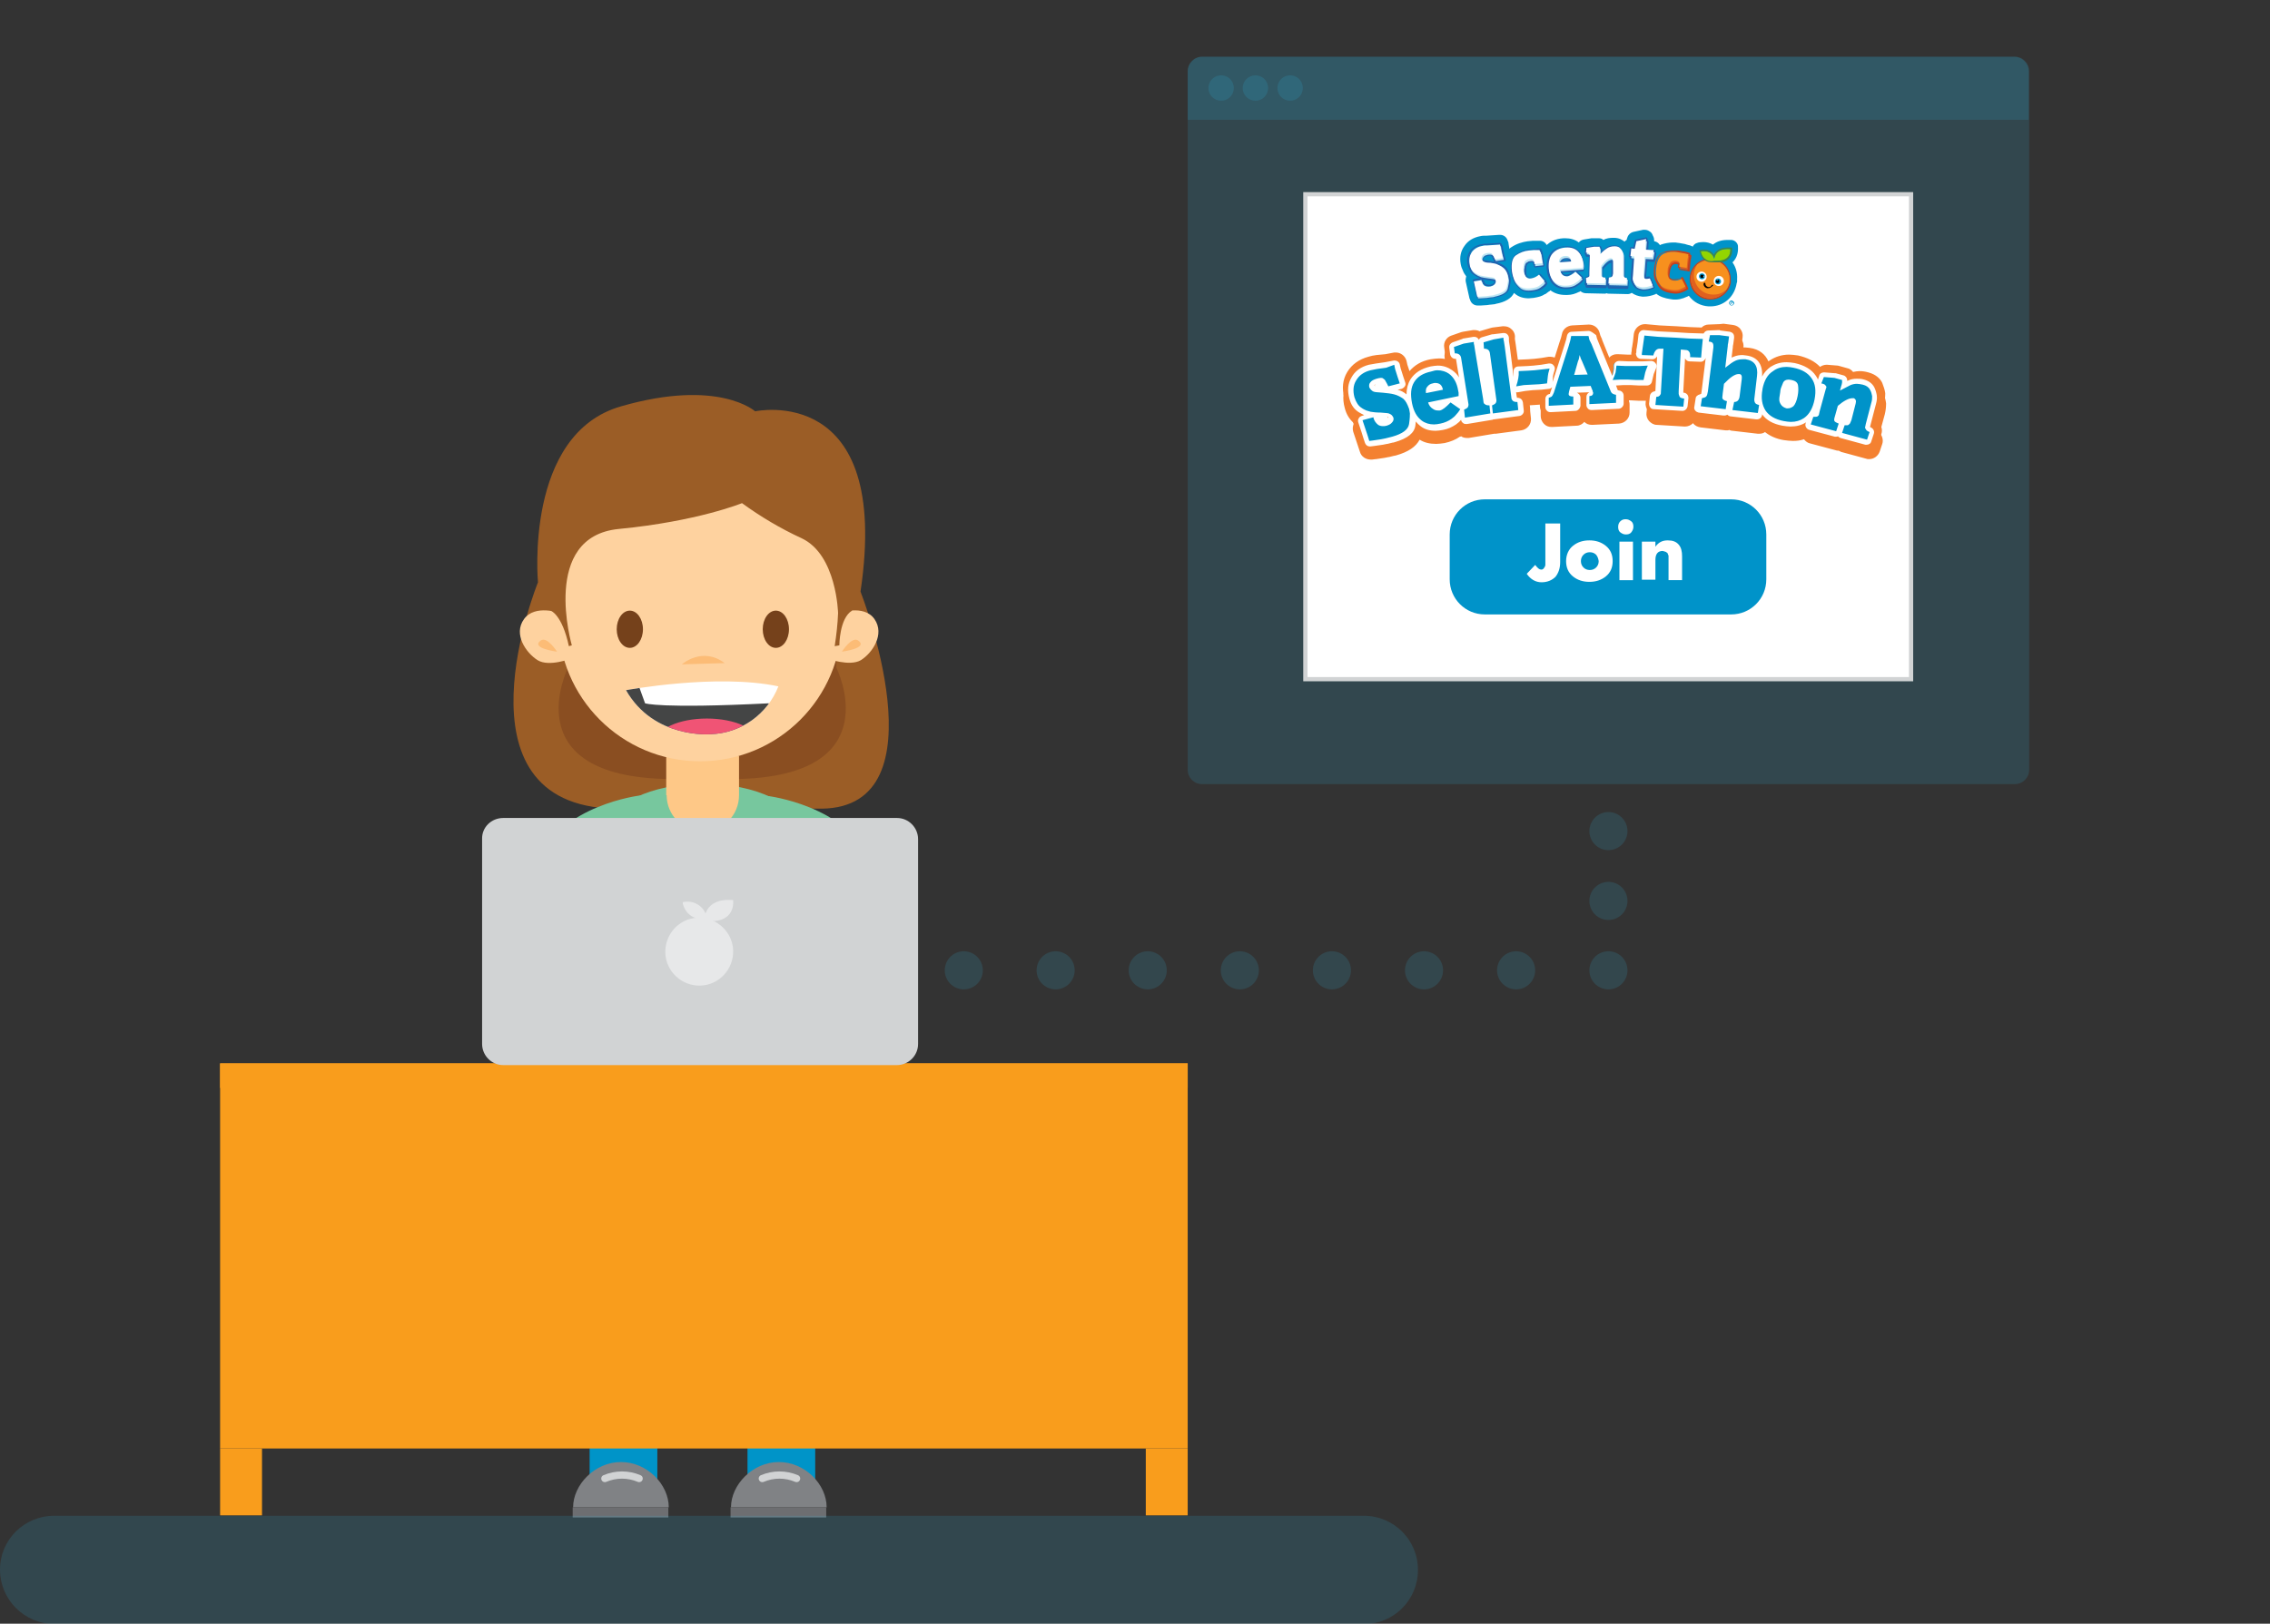 <?xml version="1.0" encoding="UTF-8"?> <svg xmlns="http://www.w3.org/2000/svg" xmlns:xlink="http://www.w3.org/1999/xlink" version="1.1" id="Layer_1" x="0px" y="0px" viewBox="0 0 536.3 383.7" style="enable-background:new 0 0 536.3 383.7;" xml:space="preserve"><rect x="0" y="0" width="536.3" height="383.7" fill="#333333" stroke="none"/> <style type="text/css"> .st0{fill:none;stroke:#0094C8;stroke-width:15.998;stroke-miterlimit:10;} .st1{fill:#808285;} .st2{fill:#6D6E71;} .st3{fill:none;stroke:#D1D3D4;stroke-width:1.706;stroke-linecap:round;stroke-linejoin:round;} .st4{fill:#F99D1C;} .st5{opacity:0.14;fill:#31C5F4;enable-background:new ;} .st6{fill:#9B5D26;} .st7{fill:#77C79E;} .st8{fill:#8A4E21;} .st9{fill:#FEC887;} .st10{fill:#FED29F;} .st11{fill:#FFFFFF;} .st12{fill:#FCBC76;} .st13{fill:none;stroke:#FEC887;stroke-width:13.187;stroke-miterlimit:10;} .st14{clip-path:url(#SVGID_00000013155028578319714690000008381365939562208392_);} .st15{fill:#444545;} .st16{fill:#F05475;} .st17{fill:#D1D3D4;} .st18{fill:#E7E8E9;} .st19{fill:#75411B;} .st20{opacity:0.14;enable-background:new ;} .st21{fill:none;stroke:#31C5F4;stroke-width:9;stroke-linecap:round;stroke-linejoin:round;} .st22{fill:none;stroke:#31C5F4;stroke-width:9;stroke-linecap:round;stroke-linejoin:round;stroke-dasharray:0,21.758;} .st23{fill:none;stroke:#31C5F4;stroke-width:9;stroke-linecap:round;stroke-linejoin:round;stroke-dasharray:0,16.442;} .st24{fill:#FFFFFF;stroke:#D1D3D4;stroke-miterlimit:10;} .st25{fill:#0093C9;} .st26{fill:none;} .st27{enable-background:new ;} .st28{fill:#F48131;} .st29{fill:#C6401D;} .st30{fill:#2261AE;} .st31{fill:#BCE5F3;} .st32{fill:#E0601F;} .st33{fill:#F7901E;} .st34{fill:#F18521;} .st35{fill:#D75427;} .st36{fill:#93D500;} .st37{fill:#418548;} </style> <line class="st0" x1="147.3" y1="283.1" x2="147.3" y2="352.4"></line> <path class="st1" d="M158,356.2c0-5.4-5.1-10.7-11.3-10.7s-11.3,5.4-11.3,10.7"></path> <rect x="135.3" y="356.2" class="st2" width="22.6" height="2.4"></rect> <path class="st3" d="M142.9,349.4c2.6-1.1,5.5-1.1,8.1,0"></path> <line class="st0" x1="184.6" y1="283.1" x2="184.6" y2="352.4"></line> <path class="st1" d="M195.3,356.2c0-5.4-5.1-10.7-11.3-10.7s-11.3,5.4-11.3,10.7"></path> <rect x="172.6" y="356.2" class="st2" width="22.6" height="2.4"></rect> <path class="st3" d="M180.1,349.4c2.6-1.1,5.5-1.1,8.1,0"></path> <rect x="52" y="251.3" class="st4" width="228.6" height="91"></rect> <path class="st5" d="M12.8,358.2h309.4c7.1,0,12.8,5.7,12.8,12.8l0,0c0,7.1-5.7,12.8-12.8,12.8H12.8C5.7,383.7,0,378,0,370.9l0,0 C0,363.9,5.7,358.2,12.8,358.2z"></path> <path class="st6" d="M194.1,191.1c29.2-0.3,9.2-51.3,9.2-51.3c7.4-49.6-24.9-42.6-24.9-42.6s-8.6-7.8-31.6-1.2 c-23,6.5-19.7,41.6-19.7,41.6s-21.4,52.7,18.1,53.5H194.1z"></path> <ellipse class="st7" cx="166.2" cy="196.1" rx="22.5" ry="10.9"></ellipse> <path class="st8" d="M165.9,184.1h7.8c36.9-0.5,23.9-26.3,23.9-26.3v-6.2"></path> <path class="st8" d="M165.9,184.1h-7.8c-36.9-0.5-23.9-26.3-23.9-26.3v-6.2"></path> <path class="st7" d="M151.1,188c0,0-18.3,2.2-24.2,15.3c-0.2,0.5-0.1,1.1,0.4,1.4l9.8,7.2c0.4,0.3,1,0.3,1.4,0l4-3.3v11.1H190v-11.1 l3.9,3.3c0.4,0.3,1,0.3,1.5,0l9.8-7.2c0.4-0.3,0.6-0.9,0.4-1.4c-5.8-13-24.2-15.2-24.2-15.2"></path> <path class="st9" d="M174.6,187.9v-9.3h-17.2v9.3h0.1c0,4.7,3.8,8.6,8.6,8.6S174.6,192.6,174.6,187.9L174.6,187.9z"></path> <circle class="st10" cx="165.4" cy="146.4" r="33.5"></circle> <path class="st11" d="M147.9,163.1c0,0,21.5-4,36-0.9c-2.6,6.6-8.9,11.1-16,11.3C167.9,173.5,154.5,174.7,147.9,163.1z"></path> <path class="st12" d="M161.1,157c0,0,4.8-4.3,10.1-0.3L161.1,157z"></path> <path class="st10" d="M198.1,144.9c0,0,6-2.2,8.5,1.4c2.5,3.6-0.5,8-3.2,9.7c-2.7,1.6-8-0.4-8-0.4L198.1,144.9z"></path> <path class="st12" d="M198.9,154c0,0,2.4-3.8,3.9-2.6C205.2,153.2,198.9,154,198.9,154z"></path> <path class="st10" d="M132.4,144.9c0,0-6-2.2-8.6,1.4c-2.6,3.6,0.5,8,3.2,9.7c2.7,1.7,8-0.4,8-0.4L132.4,144.9z"></path> <path class="st12" d="M131.6,154c0,0-2.4-3.8-3.9-2.6C125.3,153.2,131.6,154,131.6,154z"></path> <path class="st13" d="M135.9,203.8c0,0-9.7,8.2-9.3,17.3"></path> <path class="st13" d="M195.4,203.8c0,0,9.7,8.2,9.3,17.3"></path> <path class="st6" d="M201.3,144.3l-4.2-24.2l-8.9-9.3l-17.1-5.8l-12.1,0.6l-11.7,2.4l-8.7,7.3l-8.5,19.7v9.3c0,0,2.7,0.9,4.3,8.4 l0.7-0.2c0,0-7.5-25.7,11.1-27.5s29.1-6.1,29.1-6.1c4.4,3.2,9.1,6,14.1,8.3c8.3,3.9,8.6,17.7,8.6,17.7c-0.1,2.6-0.4,5.2-0.8,7.8 l1.1-0.2C198.3,152.5,198.3,146.1,201.3,144.3z"></path> <g> <g> <g> <g> <defs> <path id="SVGID_1_" d="M147.9,163.1c0,0,21.5-4,36-0.9c-2.6,6.6-8.9,11.1-16,11.3C167.9,173.5,154.5,174.7,147.9,163.1z"></path> </defs> <clipPath id="SVGID_00000043444864454172562700000000194642996261793439_"> <use xlink:href="#SVGID_1_" style="overflow:visible;"></use> </clipPath> <g style="clip-path:url(#SVGID_00000043444864454172562700000000194642996261793439_);"> <path class="st15" d="M151.1,162.6l1.3,3.6c0,0,3.4,1.3,29.3,0l2.1,3.4l-6.6,3.9l-16,2.4l-11.4-2.4l-3.5-7.3l-0.5-5.1l4.4-0.9 L151.1,162.6z"></path> <ellipse class="st16" cx="167" cy="175.3" rx="12" ry="5.5"></ellipse> </g> </g> </g> </g> </g> <rect x="52" y="251.3" class="st4" width="228.6" height="5.8"></rect> <path class="st17" d="M118.9,193.3h93c2.8,0,5,2.3,5,5v48.4c0,2.8-2.3,5-5,5h-93c-2.8,0-5-2.3-5-5v-48.4 C113.8,195.5,116.1,193.3,118.9,193.3z"></path> <path class="st18" d="M157.2,224.4c-0.3,4.4,3.1,8.2,7.5,8.5s8.2-3.1,8.5-7.5s-3.1-8.2-7.5-8.5h-0.1 C161.2,216.6,157.5,220,157.2,224.4z"></path> <path class="st18" d="M166.4,217.6c0,0-0.3-5.5,6.8-4.9C173.2,212.7,174.1,218.5,166.4,217.6z"></path> <path class="st18" d="M161.3,213.2c2.5-0.6,5,0.9,5.6,3.3c0,0.2,0.1,0.4,0.1,0.5c-2.4,0.7-4.9-0.7-5.6-3.2 C161.3,213.7,161.3,213.5,161.3,213.2z"></path> <ellipse class="st19" cx="148.8" cy="148.7" rx="3.1" ry="4.4"></ellipse> <ellipse class="st19" cx="183.3" cy="148.7" rx="3.1" ry="4.4"></ellipse> <rect x="52" y="342.3" class="st4" width="9.9" height="15.8"></rect> <rect x="270.7" y="342.3" class="st4" width="9.9" height="15.8"></rect> <g> <path class="st5" d="M284,13.4h192c1.9,0,3.4,1.5,3.4,3.4v165.1c0,1.9-1.5,3.4-3.4,3.4H284c-1.9,0-3.4-1.5-3.4-3.4V16.8 C280.6,14.9,282.1,13.4,284,13.4z"></path> <circle class="st5" cx="288.5" cy="20.8" r="3"></circle> <circle class="st5" cx="296.6" cy="20.8" r="3"></circle> <circle class="st5" cx="304.8" cy="20.8" r="3"></circle> <path class="st5" d="M280.6,28.3V16.9c0-1.9,1.6-3.5,3.5-3.5h191.7c1.9,0,3.5,1.6,3.5,3.5v11.4"></path> </g> <g class="st20"> <g> <line class="st21" x1="227.7" y1="229.3" x2="227.7" y2="229.3"></line> <line class="st22" x1="249.4" y1="229.3" x2="369.1" y2="229.3"></line> <line class="st21" x1="380" y1="229.3" x2="380" y2="229.3"></line> <line class="st23" x1="380" y1="212.9" x2="380" y2="204.7"></line> <line class="st21" x1="380" y1="196.4" x2="380" y2="196.4"></line> </g> </g> <rect x="308.4" y="45.9" class="st24" width="143.1" height="114.6"></rect> <g> <path class="st25" d="M409,145.2h-58.2c-4.6,0-8.3-3.7-8.3-8.3v-10.6c0-4.6,3.7-8.3,8.3-8.3H409c4.6,0,8.3,3.7,8.3,8.3v10.6 C417.3,141.5,413.6,145.2,409,145.2z"></path> <rect x="342.3" y="122.3" class="st26" width="74.9" height="22.9"></rect> <g class="st27"> <path class="st11" d="M365.1,123.7h3.5v9.1c0,1.5-0.4,2.6-1.1,3.5c-0.8,0.8-1.9,1.3-3.3,1.3s-2.6-0.7-3.5-2l2-2.1 c0.6,0.8,1,1.1,1.4,1.1c0.2,0,0.3,0,0.4-0.1s0.2-0.1,0.3-0.3s0.1-0.2,0.2-0.3c0-0.1,0.1-0.2,0.1-0.4s0-0.3,0-0.4s0-0.2,0-0.4 V123.7z"></path> <path class="st11" d="M371.6,129c1.1-0.9,2.4-1.3,3.9-1.3s2.8,0.4,3.9,1.3c1.1,0.9,1.6,2.1,1.6,3.6s-0.5,2.7-1.6,3.6 c-1.1,0.9-2.4,1.3-3.9,1.3s-2.8-0.4-3.9-1.3c-1.1-0.9-1.6-2.1-1.6-3.6S370.6,129.8,371.6,129z M377.1,131.1 c-0.4-0.4-0.9-0.6-1.5-0.6s-1.1,0.2-1.5,0.6c-0.4,0.4-0.6,0.9-0.6,1.5s0.2,1.1,0.6,1.5s0.9,0.6,1.5,0.6s1.1-0.2,1.5-0.6 s0.6-0.9,0.6-1.5C377.6,131.9,377.4,131.5,377.1,131.1z"></path> <path class="st11" d="M382.8,123.2c0.4-0.4,0.8-0.5,1.3-0.5s0.9,0.2,1.3,0.5s0.5,0.8,0.5,1.3s-0.2,0.9-0.5,1.3s-0.8,0.5-1.3,0.5 s-0.9-0.2-1.3-0.5s-0.5-0.8-0.5-1.3C382.3,123.9,382.5,123.5,382.8,123.2z M385.8,128v9.1h-3.2V128H385.8z"></path> <path class="st11" d="M391.1,128v1.2l0,0c0.7-1,1.6-1.5,2.9-1.5c1.2,0,2,0.3,2.6,1s0.8,1.6,0.8,2.8v5.6h-3.2v-4.5c0,0,0-0.1,0-0.3 s0-0.3,0-0.3c0-0.1,0-0.2,0-0.3s0-0.3,0-0.3c0-0.1,0-0.2-0.1-0.3c0-0.1-0.1-0.2-0.1-0.3s-0.1-0.1-0.2-0.2s-0.2-0.2-0.3-0.2 c-0.1,0-0.2-0.1-0.3-0.1c-0.1,0-0.3-0.1-0.4-0.1c-1.1,0-1.7,0.7-1.7,2.1v4.7h-3.2v-9H391.1z"></path> </g> </g> <g> <g> <g> <g> <g> <path class="st28" d="M323.4,105.3c-0.6,0-1.1-0.4-1.2-0.9l-0.4-1.3l-0.4-1.2l-0.8-2.4c-0.1-0.3-0.1-0.7,0.1-1 c0.2-0.3,0.5-0.5,0.8-0.6l0.4-0.1c-0.3-0.2-0.7-0.3-1.1-0.6c-1.1-0.7-1.8-1.8-2.2-3.3c-0.5-1.9-0.3-3.6,0.5-5 c0.9-1.5,2.3-2.5,4.2-3c0.5-0.2,1.1-0.3,1.7-0.3l2.2-0.3l2.1-0.4c0.1,0,0.1,0,0.2,0c0.6,0,1.1,0.4,1.3,1l0.2,1l0.6,1.9l0.5,1.5 c0.1,0.3,0.1,0.7-0.1,1c-0.2,0.3-0.5,0.5-0.8,0.6l-0.6,0.2c0.6,0.2,1.2,0.5,1.6,0.9c0-1.3,0.3-2.4,0.9-3.4 c1-1.6,2.6-2.7,4.8-3.1c0.6-0.1,1.2-0.2,1.7-0.2c1.3,0,2.5,0.4,3.5,1.1c0.5,0.4,0.9,0.8,1.3,1.3c0,0-0.6-3.8-0.6-3.8 c0,0-0.1,0-0.1,0c-0.7,0-1.3-0.5-1.4-1.1l-0.2-1.5c-0.1-0.6,0.3-1.2,0.9-1.4l2.3-0.8c0.1,0,0.1,0,0.2-0.1l2.4-0.4 c0.1,0,0.1,0,0.2,0c0.3,0,0.6,0.1,0.9,0.3c0.1,0.1,0.2,0.2,0.2,0.3c0.2-0.2,0.4-0.4,0.7-0.5l2.4-0.7c0.1,0,0.1,0,0.2,0l2.4-0.3 c0.1,0,0.1,0,0.2,0c0.3,0,0.7,0.1,0.9,0.4c0.3,0.3,0.4,0.7,0.4,1.1l0,0.3l1,7.4c0.1-0.6,0.6-1.1,1.2-1.1l2.2-0.1l3.2-0.3 l1.8-0.3c0.1,0,0.1,0,0.2,0c0.4,0,0.7,0.2,1,0.4c0.3,0.3,0.4,0.8,0.3,1.2l-0.3,1l-0.1,0.5l0,0.4l2.5-7.8l0.4-1.3l0.2-0.9 c0.1-0.6,0.6-1,1.2-1c0,0,4-0.2,4-0.2c0.6,0,1.1,0.4,1.3,1l0.2,0.8l0.4,1l3.1,7.6l0.2-0.7l0.1-0.6l0-0.8c0-0.7,0.6-1.2,1.3-1.2 c0,0,2.3,0.1,2.3,0.1l3.2,0c0,0,1.9-0.1,1.9-0.1c0.4,0,0.8,0.2,1.1,0.5c0.3,0.4,0.3,0.8,0.2,1.2l-0.4,1l-0.2,0.5l-0.4,1.7 c-0.1,0.6-0.7,1-1.3,1c0,0-1.8,0-1.8,0l-2-0.1l-1.8,0l-1.5,0.1l0.4,0.9c0.1,0,0.1,0,0.3,0.1c0.6,0.1,1.1,0.6,1.1,1.3l0,1.9 c0,0.7-0.5,1.3-1.2,1.3c0,0-6.3,0.3-6.3,0.3c-0.3,0-0.7-0.1-0.9-0.4c-0.3-0.2-0.4-0.6-0.4-0.9l0-1.9c0-0.4,0.2-0.8,0.5-1 l-2.3,0.1c0.1,0,0.1,0.1,0.2,0.1c0.3,0.2,0.4,0.6,0.4,0.9l0,1.9c0,0.7-0.6,1.3-1.2,1.3c0,0-5.8,0.3-5.8,0.3 c-0.3,0-0.7-0.1-0.9-0.4c-0.3-0.2-0.4-0.6-0.4-0.9l0-1.9c0-0.6,0.5-1.2,1.1-1.3c0,0,0,0,0,0c0-0.1,0.1-0.2,0.1-0.3l0.3-0.8 c-0.2,0.1-0.4,0.2-0.6,0.2l-1.8,0.2l-2,0.1l-1.7,0.2l-1.7,0.3c-0.1,0-0.1,0-0.2,0c0,0-0.1,0-0.1,0l0.1,1.1c0.1,0,0.1,0,0.2,0 c0.6,0.1,1.1,0.5,1.2,1.2l0.2,1.9c0.1,0.7-0.4,1.3-1.1,1.4l-6,0.8c-0.1,0-0.1,0-0.2,0c0,0,0,0,0,0c-0.1,0-0.1,0-0.2,0l-6,1 c-0.1,0-0.1,0-0.2,0c-0.3,0-0.6-0.1-0.8-0.3c-0.2-0.2-0.4-0.4-0.5-0.7c-0.3,0.4-0.7,0.7-1.1,1c-0.9,0.6-1.9,1.1-3.1,1.3 c-0.6,0.1-1.2,0.2-1.7,0.2c-1.4,0-2.6-0.4-3.7-1.2c-0.4-0.3-0.7-0.6-1-0.9c0,0.2,0,0.4-0.1,0.6c-0.3,2.8-3.8,3.8-5,4.1 l-0.4,0.1l-1.3,0.3l-3.1,0.5l-0.9,0.1C323.5,105.3,323.4,105.3,323.4,105.3z M325.7,98.5c0.1,0.3,0.3,0.5,0.4,0.5 c0.1,0,0.2,0.1,0.4,0.1c0.2,0,0.3,0,0.5-0.1c0.3-0.1,0.5-0.2,0.6-0.3c0,0,0,0,0,0c0,0-0.1-0.1-0.1-0.1c0,0-0.3-0.1-1.6-0.1 C325.9,98.5,325.8,98.5,325.7,98.5z M345.5,95.5l-0.1-0.8c-0.1,0.1-0.3,0.2-0.5,0.2l-0.2,0L345.5,95.5z M351.7,94.5 c0.1,0,0.1,0,0.2,0c0.1,0,0.1,0,0.2-0.1c0,0-1.4-10.8-1.4-10.8c0,0-0.1,0-0.2,0c-0.2,0-0.4-0.1-0.6-0.2L351.7,94.5z M325,91.2 c0.2,0,0.6,0.1,1.6,0.1l0-0.1l-0.4-0.7c0,0,0,0-0.1-0.1c-0.1,0-0.3,0-0.6,0.1c-0.3,0.1-0.6,0.2-0.7,0.3c0,0,0,0,0,0 C324.9,91.1,324.9,91.1,325,91.2z M441,105.2c-0.1,0-0.2,0-0.3,0l-5.9-1.6c-0.2-0.1-0.4-0.2-0.6-0.3c-0.1,0-0.2,0-0.4,0 c-0.1,0-0.2,0-0.3,0l-6-1.6c-0.3-0.1-0.6-0.3-0.8-0.6c-0.2-0.3-0.2-0.6-0.1-0.9c-1,0.6-2.2,0.9-3.5,0.9c-0.6,0-1.3-0.1-2-0.2 c-2.1-0.4-3.7-1.3-4.7-2.5c-0.1,0.6-0.7,1-1.3,1c-0.1,0-0.1,0-0.2,0l-6-0.7c-0.3,0-0.6-0.2-0.8-0.4c-0.2,0.1-0.5,0.2-0.7,0.2 c-0.1,0-0.1,0-0.2,0l-5.9-0.7c-0.4,0-0.7-0.2-0.9-0.5c-0.2-0.3-0.3-0.6-0.2-1l0.3-1.9c0.1-0.6,0.5-1,1.1-1.1c0.1,0,0.1,0,0.2,0 c0-0.1,0.1-0.2,0.1-0.4l0.9-7.3c-0.2,0.3-0.6,0.5-1,0.5c0,0-2.7-0.1-2.7-0.1c-0.4,0-0.7-0.2-0.9-0.5l-0.4,7.6c0,0,0,0,0,0 c0.4,0,0.7,0.2,0.9,0.5c0.2,0.3,0.3,0.6,0.3,1l-0.2,1.9c-0.1,0.7-0.6,1.2-1.3,1.2c0,0-6.7-0.4-6.7-0.4c-0.4,0-0.7-0.2-0.9-0.5 c-0.2-0.3-0.3-0.6-0.3-1l0.2-1.9c0.1-0.6,0.5-1,1-1.1l0.2,0l0.4-7.7c-0.2,0.3-0.6,0.4-1,0.4c0,0-2.7-0.1-2.7-0.1 c-0.7,0-1.3-0.7-1.2-1.4c0-0.1,0-0.3,0.1-0.5c0-0.2,0.1-0.5,0.1-0.8L387,81l0.2-1.8c0.1-0.7,0.6-1.2,1.3-1.2c0,0,0.1,0,0.1,0 l3.3,0.3l7.3,0.4l3.1,0.1c0.1,0,0.2,0,0.2,0c0.2-0.4,0.6-0.7,1.1-0.7c0,0,2.6-0.1,2.6-0.1c0.1,0,0.1,0,0.2,0l2.3,0.3 c0.3,0,0.7,0.2,0.9,0.5c0.2,0.3,0.3,0.6,0.3,1l-0.2,1.5l-0.4,3c0.1-0.1,0.2-0.1,0.3-0.1c0.6-0.3,1.4-0.4,2.1-0.4 c0.3,0,0.5,0,0.8,0.1c1.4,0.2,2.5,0.8,3.2,1.8c0.5,0.8,0.8,1.8,0.7,2.9c0.5-0.8,1.1-1.4,1.8-1.9c1.1-0.8,2.4-1.1,3.9-1.1 c0.6,0,1.2,0.1,1.9,0.2c2.3,0.5,4,1.5,5.1,3c0.1,0.2,0.3,0.4,0.4,0.7l0.2-0.6c0.2-0.5,0.7-0.9,1.2-0.9c0,0,0.1,0,0.1,0l2.5,0.2 c0.1,0,0.1,0,0.2,0l1.8,0.5c0.6,0.1,1,0.7,1,1.2l0,0.1c0.1,0,0.1-0.1,0.2-0.1c0.6-0.3,1.3-0.4,2.1-0.4c0.5,0,1.1,0.1,1.7,0.2 c1.2,0.3,2,0.9,2.5,1.8c0.3,0.6,0.5,1.3,0.6,2c0,0,0,0.1,0,0.1c0,0.6-0.1,1.3-0.2,2l-1.4,5.3c0,0,0.1,0,0.1,0 c0.6,0.3,1,1,0.8,1.6l-0.6,1.8C442.1,104.8,441.6,105.2,441,105.2z M434.9,98.9c0.2,0.1,0.3,0.2,0.4,0.3c0.1,0,0.2,0,0.4,0 c0,0,0.2,0,0.3,0l0.1-0.3l0.9-3.3c-0.4,0.2-0.9,0.5-1.7,1.1c0,0-0.6,2.1-0.6,2.2C434.7,98.8,434.8,98.9,434.9,98.9z M422.5,91.1c-0.2,0-0.2,0-0.2,0c-0.1,0.3-0.3,0.6-0.4,0.9c-0.1,0.3-0.2,0.5-0.2,0.7l0,0.1c-0.3,1.3-0.2,1.7-0.2,1.8 c0,0.2,0.1,0.3,0.2,0.4c0.1,0.1,0.2,0.2,0.4,0.2c0.1,0,0.2,0,0.3,0c0.2,0,0.3-0.1,0.3-0.1c0.1-0.1,0.4-0.5,0.6-1.8 c0.2-0.8,0.2-1.4,0.1-2c0,0,0-0.2-0.5-0.3C422.8,91.1,422.6,91.1,422.5,91.1z M408.1,93.8c0.2,0.1,0.4,0.2,0.6,0.4 c0.2-0.1,0.4-0.2,0.7-0.2c0,0,0-0.1,0-0.2l0.4-3.6c-0.1,0-0.1,0.1-0.2,0.1c-0.4,0.3-0.9,0.7-1.4,1.2l-0.3,2.3 C408.1,93.8,408.1,93.8,408.1,93.8z"></path> <path class="st28" d="M406.2,79.2l2.3,0.3l-0.2,1.5l-0.1,0.5l0,0.2l-0.6,5.2c1-0.8,1.8-1.4,2.5-1.7c0.5-0.2,1-0.3,1.6-0.3 c0.2,0,0.4,0,0.7,0c2.1,0.3,3,1.6,2.7,4l-0.6,5.1c-0.1,0.5,0,0.9,0.1,1.1c0.1,0.3,0.5,0.5,1,0.6l-0.3,1.9l-6-0.7l0.4-1.9 c0,0,0,0,0,0c0.8,0,1.2-0.5,1.3-1.4l0.5-4c0.1-0.8-0.1-1.2-0.6-1.2c-0.1,0-0.1,0-0.2,0c-0.4,0-0.9,0.2-1.5,0.6 c-0.6,0.4-1.2,1-1.9,1.7l-0.3,2.3l-0.1,1c0,0.1,0.1,0.3,0.2,0.4c0.1,0.1,0.4,0.3,0.9,0.4l-0.3,1.9l-5.9-0.7l0.3-1.9 c0.5-0.1,0.8-0.2,1-0.4c0.2-0.2,0.3-0.6,0.4-1.2l1.3-10.4l0-0.3c0-0.2,0-0.4-0.1-0.6c-0.1-0.3-0.4-0.4-1-0.5l0.3-1.5 L406.2,79.2 M388.5,79.3l3.3,0.3l4.1,0.2l3.2,0.2l3.2,0.1l-0.1,1l-0.1,1l-0.2,2.4l-2.6-0.1c0.1-1.1-0.3-1.7-1.1-1.7l-1.1-0.1 l-0.5,9.8l0,0.7c0,0.1,0.1,0.3,0.2,0.6c0.1,0.3,0.5,0.4,1.1,0.5l-0.2,1.9l-6.6-0.4l0.2-1.9l0.5-0.1l0.3-0.2l0.2-0.3 c0.1-0.1,0.1-0.4,0.1-0.6l0.6-10.2l-0.8,0c0,0-0.1,0-0.1,0c-0.7,0-1.2,0.5-1.5,1.6l-2.7-0.1c0-0.1,0-0.2,0-0.4 c0-0.2,0.1-0.4,0.1-0.7l0.2-1.4L388.5,79.3 M375.3,79.4l0.2,0.9l0.5,1l4.6,11.3c0.2,0.4,0.6,0.6,1.2,0.7l0,1.9l-6.3,0.3l0-1.9 c0.6,0,0.9-0.3,0.9-0.8l-0.1-0.2c0-0.1,0-0.3-0.1-0.4l-0.4-1l-4.8,0.2l-0.3,1.1l-0.1,0.6c0,0.4,0.3,0.6,1,0.6c0,0,0.1,0,0.1,0 l0,1.9l-5.8,0.3l0-1.9c0.3-0.1,0.6-0.2,0.7-0.3c0.1-0.1,0.3-0.4,0.5-0.9l3.5-11l0.4-1.4l0.2-1L375.3,79.4 M371.9,88.6l3.2-0.1 l-1.4-3.3l-0.2-0.4l-0.3-0.9l-0.2,1l-0.2,0.5L371.9,88.6 M355.2,79.8l0,0.4l0.1,0.4l0.2,1.3l1.5,11.5l0.1,0.8 c0,0.1,0.1,0.3,0.3,0.5c0.2,0.2,0.5,0.3,1.1,0.3l0.2,1.9l-6,0.8l-0.2-1.9c0.5-0.2,0.8-0.4,0.9-0.6c0.1-0.2,0.2-0.5,0.1-0.9 L352,83.5c-0.1-0.8-0.6-1.1-1.4-1.1l-0.1-1.5l2.4-0.7L355.2,79.8 M348.2,80.8l0,0.4l0.1,0.4l0.2,1.3l1.9,11.4l0.1,0.8 c0,0.1,0.1,0.3,0.3,0.4c0.2,0.2,0.5,0.3,1.1,0.3l0.2,1.9l-6,1l-0.2-1.9c0.5-0.2,0.8-0.4,0.9-0.6c0.1-0.2,0.2-0.5,0.1-0.9 l-1.7-10.7c-0.1-0.7-0.6-1.1-1.4-1.1c0,0,0,0-0.1,0l-0.2-1.5l2.3-0.8L348.2,80.8 M329.4,86.2l0.2,1l0.6,1.9l0.5,1.5l-2.7,0.7 l-0.3-0.6l-0.5-0.9c-0.1-0.1-0.3-0.3-0.5-0.4c-0.1-0.1-0.3-0.1-0.5-0.1c-0.3,0-0.6,0.1-1,0.2c-0.6,0.2-1.1,0.4-1.4,0.8 c-0.3,0.3-0.4,0.7-0.3,1.2c0.1,0.2,0.2,0.4,0.4,0.6c0.2,0.2,0.4,0.4,0.8,0.5c0.3,0.1,1,0.1,2,0.2c1,0.1,2,0.2,2.7,0.4 c0.8,0.2,1.5,0.6,2.1,1c0.6,0.5,1,1.3,1.4,2.4c0,0.1,0.1,0.3,0.1,0.5c0,0.2,0.1,0.4,0.1,0.6c0,0.3,0,1.2-0.2,2.5 c-0.2,1.3-1.5,2.3-4,3l-0.4,0.1l-1.2,0.3l-1,0.2l-2,0.3l-0.8,0.1l-0.4-1.3l-0.4-1.2l-0.8-2.4l2.6-0.7l0,0.2 c0.2,0.7,0.6,1.2,1.1,1.6c0.3,0.2,0.7,0.3,1.1,0.3c0.3,0,0.6,0,0.9-0.1c0.6-0.2,1-0.4,1.3-0.8c0.3-0.3,0.4-0.7,0.3-1.1 c-0.1-0.2-0.2-0.4-0.4-0.6c-0.2-0.2-0.5-0.3-0.7-0.4c-0.3-0.1-0.9-0.1-1.9-0.2c-1,0-1.8-0.1-2.4-0.2c-0.3-0.1-0.7-0.2-1-0.3 c-0.4-0.2-0.7-0.3-1.1-0.6c-0.8-0.5-1.3-1.3-1.7-2.5c-0.4-1.5-0.3-2.9,0.4-4c0.7-1.2,1.8-2,3.4-2.4c0.5-0.1,1-0.2,1.5-0.3 l2.2-0.3L329.4,86.2 M381.9,86.4l2.2,0.1l1.5,0l1.8,0l1.9-0.1l-0.4,1l-0.2,0.6l-0.4,1.8l-1.8,0l-1.9-0.1l-1.8,0l-1.8,0.1 l0.4-0.9l0.3-0.9l0.1-0.8L381.9,86.4 M422.1,86.7c0.5,0,1.1,0.1,1.6,0.2c2,0.4,3.4,1.2,4.3,2.5c0.9,1.3,1.1,2.9,0.7,5 c-0.4,2-1.2,3.5-2.5,4.4c-0.9,0.6-1.9,0.9-3.1,0.9c-0.5,0-1.1-0.1-1.7-0.2c-2-0.4-3.4-1.2-4.3-2.5c-0.8-1.3-1.1-2.9-0.7-5 l0-0.1c0.4-2,1.2-3.4,2.5-4.2C419.8,87,420.9,86.7,422.1,86.7 M422.4,96.5c0.5,0,0.9-0.2,1.3-0.5c0.4-0.4,0.8-1.3,1-2.4 c0.2-1,0.2-1.8,0.1-2.5c-0.1-0.7-0.6-1.1-1.5-1.3c-0.2,0-0.5-0.1-0.7-0.1c-0.7,0-1.2,0.3-1.4,0.9c-0.1,0.3-0.3,0.7-0.4,1 c-0.1,0.3-0.2,0.6-0.2,0.9l0,0.1c-0.2,1.1-0.3,1.8-0.2,2.2c0.1,0.4,0.3,0.8,0.6,1.1c0.3,0.3,0.7,0.5,1.1,0.6 C422.1,96.5,422.3,96.5,422.4,96.5 M366.1,87.1l-0.3,1.1l-0.1,0.6l-0.2,1.8l-1.8,0.2l-1.9,0.1L360,91l-1.8,0.3l0.3-1l0.2-0.9 l0.1-0.8l0-0.9l2.2-0.1l1.5-0.1l1.8-0.2L366.1,87.1 M339.6,87.5c1,0,2,0.3,2.7,0.8c1.1,0.8,1.9,2.1,2.2,4l0.1,0.5 c0,0.1,0,0.4,0,0.8l-7.2,1.5c0.2,0.7,0.6,1.2,1.1,1.5c0.4,0.3,0.8,0.4,1.2,0.4c0.1,0,0.3,0,0.5,0c0.4-0.1,0.7-0.3,1.1-0.6 c0.4-0.3,0.8-0.7,1.4-1.3l2.3,1.6c-0.3,0.5-0.7,1-1,1.3c-0.3,0.4-0.7,0.7-1.1,1c-0.7,0.5-1.6,0.9-2.6,1.1 c-0.5,0.1-1,0.2-1.5,0.2c-1.1,0-2.1-0.3-2.9-0.9c-1.2-0.9-1.9-2.2-2.3-4.1c-0.4-2.1-0.3-3.7,0.5-5c0.8-1.3,2.1-2.1,4-2.5 C338.7,87.6,339.2,87.5,339.6,87.5 M336.9,92.9l4-0.8c-0.2-1.1-0.8-1.6-1.8-1.6c-0.2,0-0.4,0-0.6,0.1c-0.6,0.1-1,0.4-1.3,0.8 C336.9,91.7,336.8,92.2,336.9,92.9 M430.9,89.1l2.5,0.2l1.8,0.5l0,0.6l-0.1,0.5l-0.1,0.3l-0.3,1.1c0.7-0.4,1.6-0.8,2.5-1.3 c0.5-0.2,1-0.3,1.5-0.3c0.4,0,0.9,0.1,1.4,0.2c0.8,0.2,1.4,0.6,1.7,1.2c0.3,0.5,0.4,1,0.5,1.5c0,0.5,0,1-0.2,1.6l-1.3,5 l-0.1,0.5c-0.1,0.3-0.1,0.5,0.1,0.7c0.1,0.3,0.4,0.5,0.9,0.7l-0.6,1.8l-5.9-1.6l0.6-1.8c0.2,0,0.3,0,0.4,0c0.3,0,0.4,0,0.5-0.1 c0.1-0.1,0.3-0.2,0.4-0.4l0.3-0.7l1-3.9c0.2-0.7,0-1.1-0.4-1.3c-0.1,0-0.2,0-0.4,0c-0.8,0-2,0.6-3.4,1.8l-0.7,2.5 c-0.2,0.6-0.2,0.9-0.1,1.1c0.1,0.2,0.5,0.4,1,0.6l-0.6,1.8l-6-1.6l0.6-1.8c0,0,0.1,0,0.1,0c0.4,0,0.7,0,0.9-0.1 c0.1-0.1,0.2-0.2,0.3-0.3l0.2-0.9l1.4-5.1l0.2-0.6c0-0.1,0-0.2-0.2-0.4c-0.1-0.2-0.4-0.4-1-0.5L430.9,89.1 M406.2,76.6 c0,0-0.1,0-0.1,0l-2.5,0.1c-0.6,0-1.2,0.3-1.6,0.7l-2.7-0.1l-3.2-0.2l-4-0.2l-3.3-0.3c-0.1,0-0.1,0-0.2,0c-1.3,0-2.4,1-2.6,2.3 l-0.2,1.8l-0.2,1.3c-0.1,0.3-0.1,0.6-0.1,0.8c0,0.3-0.1,0.5-0.1,0.6c0,0.1,0,0.3,0,0.4l-1,0l-2.2-0.1c-0.1,0-0.1,0-0.2,0 c-0.7,0-1.4,0.3-1.8,0.8l-1.7-4.2c0,0,0,0,0-0.1l-0.4-0.9l-0.2-0.7c-0.3-1.1-1.3-1.9-2.5-1.9c0,0-0.1,0-0.1,0l-3.9,0.2 c-1.2,0.1-2.2,0.9-2.4,2.1l-0.2,0.8l-0.4,1.2l-1.1,3.5c-0.3-0.1-0.7-0.2-1-0.2c-0.1,0-0.3,0-0.4,0l-1.8,0.3l-1.7,0.2l-1.4,0.1 l-2.2,0.1c-0.1,0-0.1,0-0.2,0l-0.5-3.6l-0.2-1.3l0-0.1l0-0.1c0.1-0.8-0.2-1.6-0.8-2.1c-0.5-0.5-1.1-0.7-1.8-0.7 c-0.1,0-0.2,0-0.3,0l-2.4,0.3c-0.1,0-0.3,0.1-0.4,0.1l-2.4,0.7c-0.1,0-0.1,0-0.2,0.1c-0.4-0.2-0.8-0.3-1.2-0.3 c-0.1,0-0.3,0-0.4,0l-2.4,0.4c-0.1,0-0.3,0.1-0.4,0.1l-2.3,0.8c-1.2,0.4-1.9,1.6-1.7,2.8l0.2,1.5c0.1,0.5,0.3,1,0.6,1.4 c-0.6-0.2-1.3-0.3-2-0.3c-0.6,0-1.3,0.1-2,0.2c-2.2,0.4-3.8,1.4-5,2.8l-0.5-1.5l-0.2-0.9c-0.3-1.2-1.4-2-2.5-2 c-0.1,0-0.3,0-0.4,0l-2.1,0.4l-2.1,0.2c-0.7,0.1-1.3,0.2-1.9,0.4c-2.2,0.6-3.9,1.8-5,3.6c-1.1,1.8-1.3,3.9-0.7,6.1 c0.4,1.6,1.2,2.8,2.2,3.6c-0.3,0.6-0.4,1.3-0.2,2l0.8,2.4c0,0,0,0,0,0l0.4,1.2l0.4,1.2c0.3,1.1,1.4,1.8,2.5,1.8 c0.1,0,0.2,0,0.4,0l0.8-0.1c0,0,0,0,0.1,0l2-0.3l1-0.2c0,0,0.1,0,0.1,0l1.2-0.3c0,0,0.1,0,0.1,0l0.4-0.1c2.8-0.8,4.6-2,5.5-3.7 c1.1,0.7,2.4,1,3.9,1c0.6,0,1.3-0.1,2-0.2c1.4-0.3,2.6-0.8,3.6-1.5c0,0,0,0,0,0c0.1,0,0.1-0.1,0.2-0.1c0.4,0.3,0.9,0.4,1.4,0.4 c0.1,0,0.3,0,0.4,0l6-1c0.1,0,0.1,0,0.2,0c0.1,0,0.1,0,0.2,0l6-0.8c1.4-0.2,2.4-1.4,2.3-2.8l-0.2-1.9c0-0.4-0.2-0.8-0.4-1.2 l1.5-0.1l1.5-0.1c-0.1,0.2-0.1,0.5-0.1,0.8l0,1.9c0,0.7,0.3,1.4,0.8,1.9c0.5,0.5,1.1,0.7,1.8,0.7c0,0,0.1,0,0.1,0l5.8-0.3 c0.7,0,1.4-0.4,1.8-0.9c0,0,0,0,0,0c0.5,0.5,1.1,0.7,1.8,0.7c0,0,0.1,0,0.1,0l6.3-0.3c1.4-0.1,2.5-1.2,2.5-2.6l0-1.9 c0-0.4-0.1-0.7-0.2-1l0.4,0l1.9,0.1c0,0,0.1,0,0.1,0l1.8,0c0,0,0,0,0,0c0.2,0,0.3,0,0.5,0c-0.2,0.3-0.3,0.6-0.3,0.9l-0.2,1.9 c-0.1,0.7,0.1,1.4,0.6,2c0.5,0.5,1.1,0.9,1.8,0.9l6.6,0.4c0,0,0.1,0,0.1,0c0.7,0,1.4-0.3,1.9-0.8c0.4,0.6,1.1,0.9,1.8,1 l5.9,0.7c0.1,0,0.2,0,0.3,0c0.2,0,0.4,0,0.5-0.1c0.3,0.1,0.5,0.2,0.8,0.2l6,0.7c0.1,0,0.2,0,0.3,0c0.5,0,1-0.1,1.4-0.4 c1.1,0.9,2.6,1.5,4.4,1.9c0.8,0.1,1.5,0.2,2.2,0.2c0.9,0,1.8-0.1,2.6-0.4c0.4,0.5,0.9,0.9,1.5,1l6,1.6c0.2,0.1,0.4,0.1,0.7,0.1 c0.2,0.1,0.4,0.2,0.6,0.3l5.9,1.6c0.2,0.1,0.4,0.1,0.7,0.1c1.1,0,2.1-0.7,2.5-1.8l0.6-1.8c0.3-0.9,0-1.9-0.6-2.6l1.2-4.4 c0.2-0.8,0.3-1.7,0.3-2.4c0-0.1,0-0.1,0-0.2c-0.1-0.8-0.4-1.6-0.7-2.4c-0.4-0.9-1.4-2-3.3-2.5c-0.7-0.2-1.4-0.3-2.1-0.3 c-0.5,0-1,0.1-1.5,0.2c-0.3-0.4-0.8-0.8-1.4-0.9l-1.8-0.5c-0.1,0-0.3-0.1-0.4-0.1l-2.5-0.2c-0.1,0-0.2,0-0.2,0 c-0.5,0-1.1,0.2-1.5,0.5c-1.2-1.3-3-2.2-5.2-2.7c-0.7-0.1-1.5-0.2-2.1-0.2l0,0c-1.7,0-3.3,0.5-4.6,1.4 c-0.1,0.1-0.2,0.1-0.3,0.2c-0.7-1.6-2.1-2.9-4.5-3.2c-0.3,0-0.7-0.1-1-0.1c-0.3,0-0.6,0-0.9,0.1l0-0.3l0-0.2l0.1-0.5l0.2-1.5 c0.1-0.7-0.1-1.4-0.5-1.9c-0.4-0.6-1.1-0.9-1.7-1l-2.3-0.3C406.4,76.6,406.3,76.6,406.2,76.6L406.2,76.6z M399.1,91.8l0.3-4.9 l1.9,0.1l-0.6,4.9c-0.3,0.1-0.6,0.4-0.8,0.6c0-0.1-0.1-0.1-0.2-0.2C399.5,92.2,399.3,92,399.1,91.8L399.1,91.8z"></path> </g> <g> <path class="st28" d="M323.5,107.6c-0.6,0-1.1-0.4-1.2-0.9l-0.4-1.3l-0.4-1.2l-0.8-2.4c-0.1-0.3-0.1-0.7,0.1-1 c0.2-0.3,0.5-0.5,0.8-0.6l0.4-0.1c-0.3-0.2-0.7-0.3-1.1-0.6c-1.1-0.7-1.8-1.8-2.2-3.3c-0.5-1.9-0.3-3.6,0.5-5 c0.9-1.5,2.3-2.5,4.2-3c0.5-0.2,1.1-0.3,1.7-0.3l2.2-0.3l2.1-0.4c0.1,0,0.1,0,0.2,0c0.6,0,1.1,0.4,1.3,1l0.2,1l0.6,1.9l0.5,1.5 c0.1,0.3,0.1,0.7-0.1,1c-0.2,0.3-0.5,0.5-0.8,0.6l-0.6,0.2c0.6,0.2,1.2,0.5,1.6,0.9c0-1.3,0.3-2.4,0.9-3.4 c1-1.6,2.6-2.7,4.8-3.1c0.6-0.1,1.2-0.2,1.7-0.2c1.3,0,2.5,0.4,3.5,1.1c0.5,0.4,0.9,0.8,1.3,1.3c0,0-0.6-3.8-0.6-3.8 c0,0-0.1,0-0.1,0c-0.7,0-1.3-0.5-1.4-1.1l-0.2-1.5c-0.1-0.6,0.3-1.2,0.9-1.4l2.3-0.8c0.1,0,0.1,0,0.2-0.1l2.4-0.4 c0.1,0,0.1,0,0.2,0c0.3,0,0.6,0.1,0.9,0.3c0.1,0.1,0.2,0.2,0.2,0.3c0.2-0.2,0.4-0.4,0.7-0.5l2.4-0.7c0.1,0,0.1,0,0.2,0l2.4-0.3 c0.1,0,0.1,0,0.2,0c0.3,0,0.7,0.1,0.9,0.4c0.3,0.3,0.4,0.7,0.4,1.1l0,0.3l1,7.4c0.1-0.6,0.6-1.1,1.2-1.1l2.2-0.1l3.2-0.3 l1.8-0.3c0.1,0,0.1,0,0.2,0c0.4,0,0.7,0.2,1,0.4c0.3,0.3,0.4,0.8,0.3,1.2l-0.3,1l-0.1,0.5l0,0.4l2.5-7.8l0.4-1.3l0.2-0.9 c0.1-0.6,0.6-1,1.2-1c0,0,4-0.2,4-0.2c0.6,0,1.1,0.4,1.3,1l0.2,0.8l0.4,1l3.1,7.6l0.2-0.7l0.1-0.6l0-0.8c0-0.7,0.6-1.2,1.3-1.2 c0,0,2.3,0.1,2.3,0.1l3.2,0c0,0,1.9-0.1,1.9-0.1c0.4,0,0.8,0.2,1.1,0.5c0.3,0.4,0.3,0.8,0.2,1.2l-0.4,1l-0.2,0.5l-0.4,1.7 c-0.1,0.6-0.7,1-1.3,1c0,0-1.8,0-1.8,0l-2-0.1l-1.8,0l-1.5,0.1l0.4,0.9c0.1,0,0.1,0,0.3,0.1c0.6,0.1,1.1,0.6,1.1,1.3l0,1.9 c0,0.7-0.5,1.3-1.2,1.3c0,0-6.3,0.3-6.3,0.3c-0.3,0-0.7-0.1-0.9-0.4c-0.3-0.2-0.4-0.6-0.4-0.9l0-1.9c0-0.4,0.2-0.8,0.5-1 l-2.3,0.1c0.1,0,0.1,0.1,0.2,0.1c0.3,0.2,0.4,0.6,0.4,0.9l0,1.9c0,0.7-0.6,1.3-1.2,1.3c0,0-5.8,0.3-5.8,0.3 c-0.3,0-0.7-0.1-0.9-0.4c-0.3-0.2-0.4-0.6-0.4-0.9l0-1.9c0-0.6,0.4-1.2,1.1-1.3c0,0,0,0,0,0c0-0.1,0.1-0.2,0.1-0.3l0.3-0.8 c-0.2,0.1-0.4,0.2-0.6,0.2l-1.8,0.2l-2,0.1l-1.7,0.2l-1.7,0.3c-0.1,0-0.1,0-0.2,0c0,0-0.1,0-0.1,0l0.1,1.1c0.1,0,0.1,0,0.2,0 c0.6,0.1,1.1,0.5,1.2,1.2l0.2,1.9c0.1,0.7-0.4,1.3-1.1,1.4l-6,0.8c-0.1,0-0.1,0-0.2,0c0,0,0,0,0,0c-0.1,0-0.1,0-0.2,0l-6,1 c-0.1,0-0.1,0-0.2,0c-0.3,0-0.6-0.1-0.8-0.3c-0.2-0.2-0.4-0.4-0.5-0.7c-0.3,0.4-0.7,0.7-1.1,1c-0.9,0.6-1.9,1.1-3.1,1.3 c-0.6,0.1-1.2,0.2-1.7,0.2c-1.4,0-2.6-0.4-3.7-1.2c-0.4-0.3-0.7-0.6-1-0.9c0,0.2,0,0.4-0.1,0.6c-0.3,2.8-3.8,3.8-5,4.1 l-0.4,0.1l-1.3,0.3l-3.1,0.5l-0.9,0.1C323.7,107.6,323.6,107.6,323.5,107.6z M325.9,100.7c0.1,0.3,0.3,0.5,0.4,0.5 c0.1,0,0.2,0.1,0.4,0.1c0.2,0,0.3,0,0.5-0.1c0.3-0.1,0.5-0.2,0.6-0.3c0,0,0,0,0,0c0,0-0.1-0.1-0.1-0.1c0,0-0.3-0.1-1.6-0.1 C326,100.7,326,100.7,325.9,100.7z M345.7,97.7l-0.1-0.8c-0.1,0.1-0.3,0.2-0.5,0.2l-0.2,0L345.7,97.7z M351.8,96.8 c0.1,0,0.1,0,0.2,0c0.1,0,0.1,0,0.2-0.1c0,0-1.4-10.8-1.4-10.8c0,0-0.1,0-0.2,0c-0.2,0-0.4-0.1-0.6-0.2L351.8,96.8z M325.2,93.5c0.2,0,0.6,0.1,1.6,0.1l0-0.1l-0.4-0.7c0,0,0,0-0.1-0.1c-0.1,0-0.3,0-0.6,0.1c-0.3,0.1-0.6,0.2-0.7,0.3 c0,0,0,0,0,0C325,93.4,325.1,93.4,325.2,93.5z M441.2,107.5c-0.1,0-0.2,0-0.3,0l-5.9-1.6c-0.2-0.1-0.4-0.2-0.6-0.3 c-0.1,0-0.2,0-0.4,0c-0.1,0-0.2,0-0.3,0l-6-1.6c-0.3-0.1-0.6-0.3-0.8-0.6c-0.2-0.3-0.2-0.6-0.1-0.9c-1,0.6-2.2,0.9-3.5,0.9 c-0.6,0-1.3-0.1-2-0.2c-2.1-0.4-3.7-1.3-4.7-2.5c-0.1,0.6-0.7,1-1.3,1c-0.1,0-0.1,0-0.2,0l-6-0.7c-0.3,0-0.6-0.2-0.8-0.4 c-0.2,0.1-0.5,0.2-0.7,0.2c-0.1,0-0.1,0-0.2,0l-5.9-0.7c-0.4,0-0.7-0.2-0.9-0.5c-0.2-0.3-0.3-0.6-0.2-1l0.3-1.9 c0.1-0.6,0.5-1,1.1-1.1c0.1,0,0.1,0,0.2,0c0-0.1,0.1-0.2,0.1-0.4l0.9-7.3c-0.2,0.3-0.6,0.5-1,0.5c0,0-2.7-0.1-2.7-0.1 c-0.4,0-0.7-0.2-0.9-0.5l-0.4,7.6c0,0,0,0,0,0c0.4,0,0.7,0.2,0.9,0.5c0.2,0.3,0.3,0.6,0.3,1l-0.2,1.9c-0.1,0.7-0.6,1.2-1.3,1.2 c0,0-6.7-0.4-6.7-0.4c-0.4,0-0.7-0.2-0.9-0.5c-0.2-0.3-0.3-0.6-0.3-1l0.2-1.9c0.1-0.6,0.5-1,1-1.1l0.2,0l0.4-7.7 c-0.2,0.3-0.6,0.4-1,0.4c0,0-2.7-0.1-2.7-0.1c-0.7,0-1.3-0.7-1.2-1.4c0-0.1,0-0.3,0.1-0.5c0-0.2,0.1-0.5,0.1-0.8l0.2-1.4 l0.2-1.8c0.1-0.7,0.6-1.2,1.3-1.2c0,0,0.1,0,0.1,0l3.3,0.3l7.3,0.4l3.1,0.1c0.1,0,0.2,0,0.2,0c0.2-0.4,0.6-0.7,1.1-0.7 c0,0,2.6-0.1,2.6-0.1c0.1,0,0.1,0,0.2,0l2.3,0.3c0.3,0,0.7,0.2,0.9,0.5c0.2,0.3,0.3,0.6,0.3,1l-0.2,1.5l-0.4,3 c0.1-0.1,0.2-0.1,0.3-0.1c0.6-0.3,1.4-0.4,2.1-0.4c0.3,0,0.5,0,0.8,0.1c1.4,0.2,2.5,0.8,3.2,1.8c0.5,0.8,0.8,1.8,0.7,2.9 c0.5-0.8,1.1-1.4,1.8-1.9c1.1-0.8,2.4-1.1,3.9-1.1c0.6,0,1.2,0.1,1.9,0.2c2.3,0.4,4,1.5,5.1,3c0.1,0.2,0.3,0.4,0.4,0.7l0.2-0.6 c0.2-0.5,0.7-0.9,1.2-0.9c0,0,0.1,0,0.1,0l2.5,0.2c0.1,0,0.1,0,0.2,0l1.8,0.5c0.6,0.1,1,0.7,1,1.2l0,0.1c0.1,0,0.1-0.1,0.2-0.1 c0.6-0.3,1.3-0.4,2.1-0.4c0.5,0,1.1,0.1,1.7,0.2c1.2,0.3,2,0.9,2.5,1.8c0.3,0.6,0.5,1.3,0.6,2c0,0,0,0.1,0,0.1 c0,0.6-0.1,1.3-0.2,2l-1.4,5.3c0,0,0.1,0,0.1,0c0.6,0.3,1,1,0.8,1.6l-0.6,1.8C442.2,107.1,441.7,107.5,441.2,107.5z M435.1,101.2c0.2,0.1,0.3,0.2,0.4,0.3c0.1,0,0.2,0,0.3,0c0,0,0.2,0,0.3,0l0.1-0.3l0.9-3.3c-0.4,0.2-0.9,0.5-1.7,1.1 c0,0-0.6,2.1-0.6,2.2C434.9,101.1,435,101.2,435.1,101.2z M422.7,93.4c-0.2,0-0.2,0-0.2,0c-0.1,0.3-0.3,0.6-0.3,0.9 c-0.1,0.3-0.2,0.5-0.2,0.7l0,0.1c-0.3,1.3-0.2,1.7-0.2,1.8c0,0.2,0.1,0.3,0.2,0.4c0.1,0.1,0.2,0.2,0.4,0.2c0.1,0,0.2,0,0.3,0 c0.2,0,0.3-0.1,0.3-0.1c0.1-0.1,0.4-0.5,0.6-1.8c0.2-0.8,0.2-1.4,0.1-2c0,0,0-0.2-0.5-0.3C422.9,93.4,422.8,93.4,422.7,93.4z M408.3,96.1c0.2,0.1,0.4,0.2,0.6,0.4c0.2-0.1,0.4-0.2,0.7-0.2c0,0,0-0.1,0-0.2l0.4-3.6c-0.1,0-0.1,0.1-0.2,0.1 c-0.4,0.3-0.9,0.7-1.4,1.2l-0.3,2.3C408.2,96.1,408.3,96.1,408.3,96.1z"></path> <path class="st28" d="M406.4,81.5l2.3,0.3l-0.2,1.5l-0.1,0.5l0,0.2l-0.6,5.2c1-0.8,1.8-1.4,2.5-1.7c0.5-0.2,1-0.3,1.6-0.3 c0.2,0,0.4,0,0.7,0c2.1,0.3,3,1.6,2.7,4l-0.6,5.1c-0.1,0.5,0,0.9,0.1,1.1c0.1,0.3,0.5,0.5,1,0.6l-0.3,1.9l-6-0.7l0.4-1.9 c0,0,0,0,0,0c0.8,0,1.2-0.5,1.3-1.4l0.5-4c0.1-0.8-0.1-1.2-0.6-1.2c-0.1,0-0.1,0-0.2,0c-0.4,0-0.9,0.2-1.5,0.6 c-0.6,0.4-1.2,1-1.9,1.7l-0.3,2.3l-0.1,1c0,0.1,0.1,0.3,0.2,0.4c0.1,0.1,0.4,0.3,0.9,0.4l-0.3,1.9l-5.9-0.7l0.3-1.9 c0.5-0.1,0.8-0.2,1-0.4c0.2-0.2,0.3-0.6,0.4-1.2l1.3-10.4l0-0.3c0-0.2,0-0.4-0.1-0.6c-0.1-0.3-0.4-0.4-1-0.5l0.3-1.5 L406.4,81.5 M388.6,81.6l3.3,0.3l4.1,0.2l3.2,0.2l3.2,0.1l-0.1,1l-0.1,1l-0.2,2.4l-2.6-0.1c0.1-1.1-0.3-1.7-1.1-1.7l-1.1-0.1 l-0.5,9.8l0,0.7c0,0.1,0.1,0.3,0.2,0.6c0.1,0.3,0.5,0.4,1.1,0.5l-0.2,1.9l-6.6-0.4l0.2-1.9l0.5-0.1l0.3-0.2l0.2-0.3 c0.1-0.1,0.1-0.4,0.1-0.6l0.6-10.2l-0.8,0c0,0-0.1,0-0.1,0c-0.7,0-1.2,0.5-1.5,1.6L388,86c0-0.1,0-0.2,0-0.4 c0-0.2,0.1-0.4,0.1-0.7l0.2-1.4L388.6,81.6 M375.5,81.7l0.2,0.9l0.5,1l4.6,11.3c0.2,0.4,0.6,0.6,1.2,0.7l0,1.9l-6.3,0.3l0-1.9 c0.6,0,0.9-0.3,0.9-0.8l-0.1-0.2c0-0.1,0-0.3-0.1-0.4l-0.4-1l-4.8,0.2l-0.3,1.1l-0.1,0.6c0,0.4,0.3,0.6,1,0.6c0,0,0.1,0,0.1,0 l0,1.9l-5.8,0.3l0-1.9c0.3-0.1,0.6-0.2,0.7-0.3c0.1-0.1,0.3-0.4,0.5-0.9l3.5-11l0.4-1.4l0.2-1L375.5,81.7 M372,90.9l3.2-0.1 l-1.4-3.3l-0.2-0.4l-0.3-0.9l-0.2,1l-0.2,0.5L372,90.9 M355.4,82.1l0,0.4l0.1,0.4l0.2,1.3l1.5,11.5l0.1,0.8 c0,0.1,0.1,0.3,0.3,0.5c0.2,0.2,0.5,0.3,1.1,0.3l0.2,1.9l-6,0.8l-0.2-1.9c0.5-0.2,0.8-0.4,0.9-0.6c0.1-0.2,0.2-0.5,0.1-0.9 l-1.4-10.8c-0.1-0.8-0.6-1.1-1.4-1.1l-0.1-1.5l2.4-0.7L355.4,82.1 M348.4,83l0,0.4l0.1,0.4l0.2,1.3l1.9,11.4l0.1,0.8 c0,0.1,0.1,0.3,0.3,0.4c0.2,0.2,0.5,0.3,1.1,0.3l0.2,1.9l-6,1l-0.2-1.9c0.5-0.2,0.8-0.4,0.9-0.6c0.1-0.2,0.2-0.5,0.1-0.9 l-1.7-10.7c-0.1-0.7-0.6-1.1-1.4-1.1c0,0,0,0-0.1,0l-0.2-1.5l2.3-0.8L348.4,83 M329.6,88.4l0.2,1l0.6,1.9l0.5,1.5l-2.7,0.7 l-0.3-0.6l-0.5-0.9c-0.1-0.1-0.3-0.3-0.5-0.4c-0.1-0.1-0.3-0.1-0.5-0.1c-0.3,0-0.6,0.1-1,0.2c-0.6,0.2-1.1,0.4-1.4,0.8 c-0.3,0.3-0.4,0.7-0.3,1.2c0.1,0.2,0.2,0.4,0.4,0.6c0.2,0.2,0.4,0.4,0.8,0.5c0.3,0.1,1,0.1,2,0.2c1,0.1,2,0.2,2.7,0.4 c0.8,0.2,1.5,0.6,2.1,1c0.6,0.5,1,1.3,1.4,2.4c0,0.1,0.1,0.3,0.1,0.5c0,0.2,0.1,0.4,0.1,0.6c0,0.3,0,1.2-0.2,2.5 c-0.2,1.3-1.5,2.3-4,3l-0.4,0.1l-1.2,0.3l-1,0.2l-2,0.3l-0.8,0.1l-0.4-1.3l-0.4-1.2l-0.8-2.4l2.6-0.7l0,0.2 c0.2,0.7,0.6,1.2,1.1,1.6c0.3,0.2,0.7,0.3,1.1,0.3c0.3,0,0.6,0,0.9-0.1c0.6-0.2,1-0.4,1.3-0.8c0.3-0.3,0.4-0.7,0.3-1.1 c-0.1-0.2-0.2-0.4-0.4-0.6c-0.2-0.2-0.5-0.3-0.7-0.4c-0.3-0.1-0.9-0.1-1.9-0.2c-1,0-1.8-0.1-2.4-0.2c-0.3-0.1-0.7-0.2-1-0.3 c-0.4-0.2-0.7-0.3-1.1-0.6c-0.8-0.5-1.3-1.3-1.7-2.5c-0.4-1.5-0.3-2.9,0.4-4c0.7-1.2,1.8-2,3.4-2.4c0.5-0.1,1-0.2,1.5-0.3 l2.2-0.3L329.6,88.4 M382.1,88.7l2.2,0.1l1.5,0l1.8,0l1.9-0.1l-0.4,1l-0.2,0.6l-0.4,1.8l-1.8,0l-1.9-0.1l-1.8,0l-1.8,0.1 l0.4-0.9l0.3-0.9l0.1-0.8L382.1,88.7 M422.2,89c0.5,0,1.1,0.1,1.6,0.2c2,0.4,3.4,1.2,4.3,2.5c0.9,1.3,1.1,2.9,0.7,5 c-0.4,2-1.2,3.5-2.5,4.4c-0.9,0.6-1.9,0.9-3.1,0.9c-0.5,0-1.1-0.1-1.7-0.2c-2-0.4-3.4-1.2-4.3-2.5c-0.8-1.3-1.1-2.9-0.7-5 l0-0.1c0.4-2,1.2-3.4,2.5-4.2C420,89.3,421,89,422.2,89 M422.6,98.8c0.5,0,0.9-0.2,1.3-0.5c0.4-0.4,0.8-1.3,1-2.4 c0.2-1,0.2-1.8,0.1-2.5c-0.1-0.7-0.6-1.1-1.5-1.3c-0.2,0-0.5-0.1-0.7-0.1c-0.7,0-1.2,0.3-1.4,0.9c-0.1,0.3-0.3,0.7-0.4,1 c-0.1,0.3-0.2,0.6-0.2,0.9l0,0.1c-0.2,1.1-0.3,1.8-0.2,2.2c0.1,0.4,0.3,0.8,0.6,1.1c0.3,0.3,0.7,0.5,1.1,0.6 C422.2,98.8,422.4,98.8,422.6,98.8 M366.3,89.3l-0.3,1.1l-0.1,0.6l-0.2,1.8l-1.8,0.2l-1.9,0.1l-1.8,0.2l-1.8,0.3l0.3-1l0.2-0.9 l0.1-0.8l0-0.9l2.2-0.1l1.5-0.1l1.8-0.2L366.3,89.3 M339.8,89.8c1,0,2,0.3,2.7,0.8c1.1,0.8,1.9,2.1,2.2,4l0.1,0.5 c0,0.1,0,0.4,0,0.8l-7.2,1.5c0.2,0.7,0.6,1.2,1.1,1.5c0.4,0.3,0.8,0.4,1.2,0.4c0.1,0,0.3,0,0.5,0c0.4-0.1,0.7-0.3,1.1-0.6 c0.4-0.3,0.8-0.7,1.4-1.3l2.3,1.6c-0.3,0.5-0.7,1-1,1.3c-0.3,0.4-0.7,0.7-1.1,1c-0.7,0.5-1.6,0.9-2.6,1.1 c-0.5,0.1-1,0.2-1.5,0.2c-1.1,0-2.1-0.3-2.9-0.9c-1.2-0.9-1.9-2.2-2.3-4.1c-0.4-2.1-0.3-3.7,0.5-5c0.8-1.3,2.1-2.1,4-2.5 C338.8,89.9,339.3,89.8,339.8,89.8 M337.1,95.2l4-0.8c-0.2-1.1-0.8-1.6-1.8-1.6c-0.2,0-0.4,0-0.6,0.1c-0.6,0.1-1,0.4-1.3,0.8 C337,94,336.9,94.5,337.1,95.2 M431.1,91.4l2.5,0.2l1.8,0.5l0,0.6l-0.1,0.5l-0.1,0.3l-0.3,1.1c0.7-0.4,1.6-0.8,2.5-1.3 c0.5-0.2,1-0.3,1.5-0.3c0.4,0,0.9,0.1,1.4,0.2c0.8,0.2,1.4,0.6,1.7,1.2c0.3,0.5,0.4,1,0.5,1.5c0,0.5,0,1-0.2,1.6l-1.3,5 l-0.1,0.5c-0.1,0.3-0.1,0.5,0.1,0.7c0.1,0.3,0.4,0.5,0.9,0.7l-0.6,1.8l-5.9-1.6l0.6-1.8c0.2,0,0.3,0,0.4,0c0.3,0,0.4,0,0.5-0.1 c0.1-0.1,0.3-0.2,0.4-0.4l0.3-0.7l1-3.9c0.2-0.7,0-1.1-0.4-1.3c-0.1,0-0.2,0-0.4,0c-0.8,0-2,0.6-3.4,1.8l-0.7,2.5 c-0.1,0.6-0.2,0.9,0,1.1c0.1,0.2,0.5,0.4,1,0.6l-0.6,1.8l-6-1.6l0.6-1.8c0,0,0.1,0,0.1,0c0.4,0,0.7,0,0.9-0.1 c0.1-0.1,0.2-0.2,0.3-0.3l0.2-0.9l1.4-5.1l0.2-0.6c0-0.1,0-0.2-0.2-0.4c-0.1-0.2-0.4-0.4-1-0.5L431.1,91.4 M406.4,78.9 c0,0-0.1,0-0.1,0l-2.5,0.1c-0.6,0-1.2,0.3-1.6,0.7l-2.7-0.1l-3.2-0.2l-4-0.2l-3.3-0.3c-0.1,0-0.1,0-0.2,0c-1.3,0-2.4,1-2.6,2.3 l-0.2,1.8l-0.2,1.3c-0.1,0.3-0.1,0.6-0.1,0.8c0,0.3-0.1,0.5-0.1,0.6c0,0.1,0,0.3,0,0.4l-1,0l-2.2-0.1c-0.1,0-0.1,0-0.2,0 c-0.7,0-1.4,0.3-1.8,0.8l-1.7-4.2c0,0,0,0,0-0.1l-0.4-0.9L378,81c-0.3-1.1-1.3-1.9-2.5-1.9c0,0-0.1,0-0.1,0l-3.9,0.2 c-1.2,0.1-2.2,0.9-2.4,2.1l-0.2,0.8l-0.4,1.2l-1.1,3.5c-0.3-0.1-0.7-0.2-1-0.2c-0.1,0-0.3,0-0.4,0l-1.8,0.3l-1.7,0.2l-1.4,0.1 l-2.2,0.1c-0.1,0-0.1,0-0.2,0l-0.5-3.6l-0.2-1.3l0-0.1l0-0.1c0.1-0.8-0.2-1.6-0.8-2.1c-0.5-0.5-1.1-0.7-1.8-0.7 c-0.1,0-0.2,0-0.3,0l-2.4,0.3c-0.1,0-0.3,0.1-0.4,0.1l-2.4,0.7c-0.1,0-0.1,0-0.2,0.1c-0.4-0.2-0.8-0.3-1.2-0.3 c-0.1,0-0.3,0-0.4,0l-2.4,0.4c-0.1,0-0.3,0.1-0.4,0.1l-2.3,0.8c-1.2,0.4-1.9,1.6-1.7,2.8l0.2,1.5c0.1,0.5,0.3,1,0.6,1.4 c-0.6-0.2-1.3-0.3-2-0.3c-0.6,0-1.3,0.1-2,0.2c-2.2,0.4-3.8,1.4-5,2.8l-0.5-1.5l-0.2-0.9c-0.3-1.2-1.4-2-2.5-2 c-0.1,0-0.3,0-0.4,0l-2.1,0.4l-2.1,0.2c-0.7,0.1-1.3,0.2-1.9,0.4c-2.2,0.6-3.9,1.8-5,3.6c-1.1,1.8-1.3,3.9-0.7,6.1 c0.4,1.6,1.2,2.8,2.2,3.6c-0.3,0.6-0.4,1.3-0.2,2l0.8,2.4c0,0,0,0,0,0l0.4,1.2l0.4,1.2c0.3,1.1,1.4,1.8,2.5,1.8 c0.1,0,0.2,0,0.4,0l0.8-0.1c0,0,0,0,0.1,0l2-0.3l1-0.2c0,0,0.1,0,0.1,0l1.2-0.3c0,0,0.1,0,0.1,0l0.4-0.1c2.8-0.8,4.6-2,5.5-3.7 c1.1,0.7,2.4,1,3.9,1c0.6,0,1.3-0.1,2-0.2c1.4-0.3,2.6-0.8,3.6-1.5c0,0,0,0,0.1,0c0.1,0,0.1-0.1,0.2-0.1 c0.4,0.3,0.9,0.4,1.4,0.4c0.1,0,0.3,0,0.4,0l6-1c0.1,0,0.1,0,0.2,0c0.1,0,0.1,0,0.2,0l6-0.8c1.4-0.2,2.4-1.4,2.3-2.8l-0.2-1.9 c0-0.4-0.2-0.8-0.4-1.2l1.5-0.1l1.5-0.1c-0.1,0.2-0.1,0.5-0.1,0.8l0,1.9c0,0.7,0.3,1.4,0.8,1.9c0.5,0.5,1.1,0.7,1.8,0.7 c0,0,0.1,0,0.1,0l5.8-0.3c0.7,0,1.4-0.4,1.8-0.9c0,0,0,0,0,0c0.5,0.5,1.1,0.7,1.8,0.7c0,0,0.1,0,0.1,0l6.3-0.3 c1.4-0.1,2.5-1.2,2.5-2.6l0-1.9c0-0.4-0.1-0.7-0.2-1l0.4,0l1.9,0.1c0,0,0.1,0,0.1,0l1.8,0c0,0,0,0,0,0c0.2,0,0.3,0,0.5,0 c-0.2,0.3-0.3,0.6-0.3,0.9l-0.2,1.9c-0.1,0.7,0.1,1.4,0.6,2c0.5,0.5,1.1,0.9,1.8,0.9l6.6,0.4c0,0,0.1,0,0.1,0 c0.7,0,1.4-0.3,1.9-0.8c0.4,0.6,1.1,0.9,1.8,1l5.9,0.7c0.1,0,0.2,0,0.3,0c0.2,0,0.4,0,0.5-0.1c0.3,0.1,0.5,0.2,0.8,0.2l6,0.7 c0.1,0,0.2,0,0.3,0c0.5,0,1-0.1,1.4-0.4c1.1,0.9,2.6,1.6,4.4,1.9c0.8,0.1,1.5,0.2,2.2,0.2c0.9,0,1.8-0.1,2.6-0.4 c0.4,0.5,0.9,0.9,1.5,1l6,1.6c0.2,0.1,0.4,0.1,0.7,0.1c0.2,0.1,0.4,0.2,0.6,0.3l5.9,1.6c0.2,0.1,0.4,0.1,0.7,0.1 c1.1,0,2.1-0.7,2.5-1.8l0.6-1.8c0.3-0.9,0-1.9-0.6-2.6l1.2-4.4c0.2-0.8,0.3-1.7,0.3-2.4c0-0.1,0-0.1,0-0.2 c-0.1-0.8-0.3-1.6-0.7-2.4c-0.4-0.9-1.4-2-3.3-2.5c-0.7-0.2-1.4-0.3-2.1-0.3c-0.5,0-1,0.1-1.5,0.2c-0.3-0.4-0.8-0.8-1.4-0.9 l-1.8-0.5c-0.1,0-0.3-0.1-0.4-0.1l-2.5-0.2c-0.1,0-0.2,0-0.2,0c-0.5,0-1.1,0.2-1.5,0.5c-1.2-1.3-3-2.2-5.2-2.7 c-0.7-0.1-1.5-0.2-2.1-0.2l0,0c-1.7,0-3.3,0.5-4.6,1.4c-0.1,0.1-0.2,0.1-0.3,0.2c-0.7-1.6-2.1-2.9-4.5-3.2 c-0.3,0-0.7-0.1-1-0.1c-0.3,0-0.6,0-0.9,0.1l0-0.3l0-0.2l0.1-0.5l0.2-1.5c0.1-0.7-0.1-1.4-0.5-1.9c-0.4-0.6-1.1-0.9-1.7-1 l-2.3-0.3C406.6,78.9,406.5,78.9,406.4,78.9L406.4,78.9z M399.3,94.1l0.3-4.9l1.9,0.1l-0.6,4.9c-0.3,0.1-0.6,0.4-0.8,0.6 c0-0.1-0.1-0.1-0.2-0.2C399.7,94.4,399.5,94.3,399.3,94.1L399.3,94.1z"></path> </g> <g> <path class="st25" d="M323.4,104.6c-0.3,0-0.5-0.2-0.6-0.4l-0.4-1.3l-0.4-1.2l-0.8-2.4c0-0.2,0-0.3,0-0.5s0.2-0.2,0.4-0.3 l2.6-0.7c0.1,0,0.1,0,0.2,0c0.3,0,0.5,0.2,0.6,0.4l0,0.2c0.2,0.6,0.4,1,0.8,1.2c0.2,0.1,0.5,0.2,0.8,0.2c0.2,0,0.5,0,0.7-0.1 c0.4-0.1,0.8-0.3,1-0.6c0.2-0.2,0.2-0.4,0.2-0.6c0-0.1-0.1-0.2-0.2-0.3c-0.1-0.1-0.3-0.2-0.5-0.3c-0.1,0-0.6-0.1-1.8-0.1 c-1,0-1.9-0.1-2.5-0.2c-0.4-0.1-0.7-0.2-1.1-0.4c-0.4-0.2-0.8-0.4-1.2-0.6c-0.9-0.6-1.6-1.5-1.9-2.9c-0.5-1.7-0.3-3.2,0.5-4.5 c0.8-1.3,2-2.2,3.8-2.7c0.5-0.1,1-0.2,1.6-0.3l2.2-0.3l2.1-0.4c0,0,0.1,0,0.1,0c0.3,0,0.5,0.2,0.6,0.5l0.2,1l0.6,1.9l0.5,1.5 c0.1,0.2,0,0.3,0,0.5c-0.1,0.1-0.2,0.3-0.4,0.3l-2.7,0.7c-0.1,0-0.1,0-0.2,0c-0.2,0-0.4-0.1-0.5-0.3l-0.3-0.6l-0.5-0.8 c0,0-0.1-0.1-0.4-0.3c0,0,0,0,0,0c0,0-0.1,0-0.2,0c-0.1,0-0.4,0-0.9,0.2c-0.5,0.1-0.8,0.3-1.1,0.6c-0.2,0.2-0.2,0.4-0.1,0.6 c0,0.1,0.1,0.2,0.2,0.3c0.1,0.1,0.3,0.2,0.6,0.3c0.1,0,0.5,0.1,1.8,0.1c1.1,0.1,2,0.2,2.9,0.4c0.9,0.2,1.6,0.6,2.3,1.1 c0.5,0.4,0.9,0.9,1.2,1.6c-0.4-2.1-0.2-3.9,0.6-5.3c0.9-1.4,2.3-2.4,4.4-2.8c0.5-0.1,1.1-0.2,1.6-0.2c1.2,0,2.2,0.3,3.1,1 c1.2,0.9,2.1,2.3,2.5,4.3l0.1,0.5c0,0.2,0,0.5,0,0.9c0,0.3-0.2,0.5-0.5,0.5l-1.8,0.4c0,0,0,0,0.1,0l2.3,1.6 c0.1,0,0.1,0.1,0.2,0.2c0,0,0.1,0,0.1-0.1c0.5-0.2,0.6-0.3,0.6-0.3c0,0,0.1-0.1,0-0.5l-1.7-10.7c-0.1-0.4-0.2-0.6-0.8-0.6 c-0.3,0-0.6-0.2-0.7-0.5l-0.2-1.5c0-0.3,0.1-0.5,0.4-0.6l2.3-0.8c0,0,0.1,0,0.1,0l2.4-0.4c0,0,0.1,0,0.1,0 c0.1,0,0.3,0.1,0.4,0.2c0.1,0.1,0.2,0.3,0.2,0.5l0,0.3c0,0,2.3,13.9,2.3,13.9c0,0,0,0,0.1,0.1l0,0c0,0,0.1,0.1,0.7,0.1 c0,0,0.1,0,0.1,0c0,0,0.1,0,0.1-0.1c0.5-0.2,0.6-0.3,0.6-0.3c0,0,0.1-0.1,0-0.5l-1.4-10.8c0-0.3-0.1-0.6-0.9-0.6 c-0.3,0-0.6-0.2-0.6-0.5l-0.1-1.5c0-0.3,0.2-0.5,0.4-0.6l2.4-0.7c0,0,0.1,0,0.1,0l2.4-0.3c0,0,0.1,0,0.1,0 c0.2,0,0.3,0.1,0.4,0.2c0.1,0.1,0.2,0.3,0.2,0.5l0,0.3l1.8,13.9c0,0,0,0,0,0c0,0,0,0,0.1,0.1l0,0c0,0,0.1,0.1,0.7,0.1 c0.3,0,0.5,0.3,0.5,0.5l0.2,1.9c0,0.3-0.2,0.6-0.5,0.7l-6,0.8c0,0-0.1,0-0.1,0c0,0-0.1,0-0.1,0c-0.1,0-0.1,0.1-0.2,0.1l-6,1 c0,0-0.1,0-0.1,0c-0.1,0-0.3,0-0.4-0.1c-0.1-0.1-0.2-0.2-0.2-0.4l-0.2-1.5c-0.3,0.4-0.6,0.8-0.8,1.1c-0.4,0.4-0.7,0.8-1.1,1.1 c-0.8,0.6-1.7,1-2.8,1.2c-0.6,0.1-1.1,0.2-1.6,0.2c-1.2,0-2.3-0.3-3.2-1c-0.9-0.6-1.6-1.6-2-2.7c0,0.1,0,0.2,0,0.4 c0,0.2,0.1,0.7-0.2,2.6c-0.2,1.6-1.7,2.7-4.5,3.5l-0.4,0.1l-1.3,0.3l-3.1,0.5L323.4,104.6C323.4,104.6,323.4,104.6,323.4,104.6 z M338.3,95.5c0.2,0.2,0.3,0.4,0.6,0.6c0.3,0.2,0.5,0.3,0.8,0.3c0.1,0,0.2,0,0.3,0c0.3-0.1,0.6-0.2,0.9-0.4 c0.4-0.3,0.8-0.7,1.3-1.2L338.3,95.5z M339.1,91c-0.2,0-0.3,0-0.5,0.1c-0.4,0.1-0.8,0.3-1,0.6c-0.1,0.1-0.2,0.3-0.2,0.5 l2.6-0.6C339.9,91.1,339.5,91,339.1,91z M441,104.5c-0.1,0-0.1,0-0.2,0l-5.9-1.6c-0.2,0-0.3-0.1-0.4-0.3 c-0.1-0.1-0.1-0.3,0-0.5l0.6-1.8c0.1-0.3,0.3-0.4,0.6-0.4c0,0,0,0,0,0c0.1,0,0.3,0,0.4,0c0.2,0,0.3,0,0.3,0c0,0,0.1,0,0.1-0.1 l0.3-0.6l1-3.8c0.1-0.4,0-0.5,0-0.5c-0.1,0-0.2,0-0.3,0c-0.4,0-1.3,0.3-2.9,1.5l-0.6,2.3c-0.1,0.4-0.1,0.6-0.1,0.7 c0.1,0.1,0.3,0.2,0.7,0.4c0.3,0.1,0.4,0.4,0.3,0.7l-0.6,1.8c-0.1,0.3-0.3,0.4-0.6,0.4c-0.1,0-0.1,0-0.2,0l-6-1.6 c-0.2,0-0.3-0.2-0.4-0.3c-0.1-0.1-0.1-0.3,0-0.5l0.6-1.8c0.1-0.2,0.3-0.4,0.6-0.4c0,0,0.1,0,0.1,0c0.3,0,0.5,0,0.6,0 c0,0,0,0,0.1-0.1l1.7-6.4c0,0-0.1-0.1-0.1-0.1c0,0,0,0,0,0c0,0-0.2-0.1-0.6-0.2c-0.2,0-0.3-0.2-0.4-0.3c-0.1-0.1-0.1-0.3,0-0.5 l0.5-1.4c0.1-0.2,0.3-0.4,0.6-0.4c0,0,2.6,0.2,2.6,0.2c0,0,0.1,0,0.1,0l1.8,0.5c0.3,0.1,0.4,0.3,0.4,0.6l0,0.6 c0,0.1,0,0.1,0,0.2l-0.1,0.5c0.4-0.2,0.9-0.4,1.3-0.6c0.5-0.2,1.2-0.4,1.8-0.4c0.5,0,1,0.1,1.5,0.2c1,0.3,1.7,0.8,2,1.5 c0.3,0.6,0.5,1.1,0.5,1.7c0,0.6,0,1.2-0.2,1.9l-1.5,5.5c0,0,0,0.2,0,0.2c0,0.1,0.1,0.2,0.6,0.4c0.3,0.1,0.4,0.4,0.4,0.7 l-0.6,1.8C441.5,104.3,441.3,104.5,441,104.5z M423,100.2c-0.6,0-1.2-0.1-1.8-0.2c-2.2-0.4-3.7-1.3-4.6-2.7 c-0.2-0.4-0.4-0.7-0.6-1.2l-0.3,1.9c-0.1,0.3-0.3,0.5-0.6,0.5c0,0,0,0-0.1,0l-6-0.7c-0.2,0-0.3-0.1-0.4-0.2 c-0.1-0.1-0.1-0.3-0.1-0.5l0.3-1.9c0.1-0.3,0.3-0.5,0.6-0.5c0,0,0,0,0,0c0.3,0,0.6-0.1,0.7-0.8l0.5-4c0-0.4,0-0.5,0-0.5 c0,0,0,0-0.1,0c0,0-0.1,0-0.1,0c-0.3,0-0.7,0.1-1.1,0.4c-0.5,0.4-1.1,0.9-1.7,1.4l-0.4,3c0,0,0,0,0.1,0.1c0,0,0,0,0,0 c0,0,0.1,0.1,0.6,0.2c0.3,0.1,0.5,0.4,0.4,0.7L408,97c-0.1,0.3-0.3,0.5-0.6,0.5c0,0,0,0-0.1,0l-5.9-0.7c-0.2,0-0.3-0.1-0.4-0.2 c-0.1-0.1-0.1-0.3-0.1-0.5l0.3-1.9c0-0.3,0.3-0.5,0.5-0.5c0.5-0.1,0.6-0.2,0.6-0.2c0,0,0.2-0.2,0.2-0.8l1.3-10.7 c0-0.1,0-0.2,0-0.3c-0.1,0-0.2-0.1-0.6-0.1c-0.2,0-0.3-0.1-0.4-0.2c-0.1-0.1-0.1-0.3-0.1-0.5l0.3-1.5c0-0.3,0.3-0.5,0.6-0.5 c0,0,2.6-0.1,2.6-0.1c0,0,0,0,0.1,0l2.3,0.3c0.2,0,0.3,0.1,0.4,0.2c0.1,0.1,0.1,0.3,0.1,0.4l-0.2,1.5l-0.6,4.5 c0.5-0.4,1-0.7,1.5-0.8c0.6-0.2,1.2-0.3,1.8-0.3c0.2,0,0.5,0,0.7,0c1.2,0.2,2.1,0.6,2.7,1.5c0.5,0.8,0.7,1.9,0.5,3.2l-0.6,5.1 c-0.1,0.5,0,0.7,0,0.8c0,0,0.1,0.2,0.6,0.3c0.1,0,0.2,0.1,0.2,0.1c-0.3-1.1-0.3-2.3,0-3.7l0-0.1c0.4-2.1,1.3-3.7,2.7-4.6 c1-0.7,2.2-1,3.5-1c0.6,0,1.1,0.1,1.8,0.2c2.1,0.4,3.7,1.3,4.6,2.7c0.9,1.4,1.2,3.2,0.8,5.4c-0.4,2.2-1.3,3.8-2.7,4.7 C425.6,99.9,424.4,100.2,423,100.2z M422.5,90.4c-0.6,0-0.8,0.3-0.9,0.5c-0.1,0.3-0.2,0.6-0.4,0.9c-0.1,0.3-0.2,0.6-0.2,0.8 l0,0.1c-0.3,1.3-0.2,1.8-0.2,2c0.1,0.3,0.2,0.5,0.4,0.8c0.2,0.2,0.5,0.3,0.8,0.4c0.1,0,0.3,0,0.4,0c0.3,0,0.6-0.1,0.8-0.3 c0.2-0.2,0.6-0.8,0.8-2.1c0.2-0.9,0.2-1.6,0.1-2.2c-0.1-0.3-0.2-0.7-1.1-0.8C422.9,90.4,422.7,90.4,422.5,90.4z M366,96.7 c-0.2,0-0.3-0.1-0.4-0.2c-0.1-0.1-0.2-0.3-0.2-0.4l0-1.9c0-0.3,0.2-0.5,0.5-0.6c0.3-0.1,0.4-0.1,0.4-0.1c0,0,0.1-0.1,0.3-0.7 l3.5-10.9l0.4-1.4l0.2-0.9c0.1-0.3,0.3-0.5,0.6-0.5c0,0,4-0.2,4-0.2c0.3,0,0.5,0.2,0.6,0.4l0.2,0.8l0.4,1l4.6,11.3 c0.1,0.2,0.5,0.3,0.8,0.4c0.3,0,0.5,0.3,0.5,0.6l0,1.9c0,0.3-0.3,0.6-0.6,0.6c0,0-6.3,0.3-6.3,0.3c-0.2,0-0.3-0.1-0.4-0.2 c-0.1-0.1-0.2-0.3-0.2-0.4l0-1.9c0-0.3,0.3-0.6,0.6-0.6c0.2,0,0.3-0.1,0.3-0.1l0-0.1c0,0,0-0.1,0-0.1l0,0c0,0,0-0.1-0.1-0.2 l-0.2-0.6l-3.9,0.2l-0.2,0.7l-0.1,0.5c0,0,0.1,0,0.3,0c0,0,0.1,0,0.1,0c0.2,0,0.3,0.1,0.4,0.2c0.1,0.1,0.2,0.3,0.2,0.4l0,1.9 c0,0.3-0.3,0.6-0.6,0.6C371.8,96.4,366,96.7,366,96.7z M372.7,88l1.5-0.1l-0.8-2L372.7,88z M390.9,96.2c-0.2,0-0.3-0.1-0.4-0.2 c-0.1-0.1-0.2-0.3-0.1-0.5l0.2-1.9c0-0.3,0.2-0.5,0.5-0.5l0.4-0.1l0.1-0.1l0.1-0.1c0-0.1,0-0.2,0-0.4l0.5-9.6c0,0-0.2,0-0.2,0 c-0.2,0-0.7,0-1,1.1c-0.1,0.3-0.3,0.4-0.6,0.4c0,0-2.7-0.1-2.7-0.1c-0.3,0-0.6-0.3-0.6-0.6c0-0.1,0-0.3,0-0.5 c0-0.2,0.1-0.5,0.1-0.8l0.2-1.4l0.2-1.8c0-0.3,0.3-0.5,0.6-0.5c0,0,3.3,0.3,3.3,0.3l7.3,0.4l3.2,0.1c0.2,0,0.3,0.1,0.4,0.2 c0.1,0.1,0.2,0.3,0.1,0.5l-0.1,1l-0.1,1l-0.2,2.4c0,0.3-0.3,0.5-0.6,0.5c0,0-2.6-0.1-2.6-0.1c-0.3,0-0.6-0.3-0.6-0.6 c0.1-1.1-0.3-1.1-0.5-1.1l-0.5,0L397,93c0,0,0,0,0,0c0,0,0,0.1,0.1,0.3c0,0,0.1,0.1,0.6,0.1c0.2,0,0.3,0.1,0.4,0.2 c0.1,0.1,0.2,0.3,0.1,0.5l-0.2,1.9c0,0.3-0.3,0.5-0.6,0.5C397.5,96.6,390.9,96.2,390.9,96.2z M358.2,91.9 c-0.2,0-0.3-0.1-0.5-0.2c-0.1-0.2-0.2-0.4-0.1-0.6l0.3-0.9l0.2-0.9l0.1-0.7l0-0.8c0-0.3,0.2-0.6,0.6-0.6l2.2-0.1l3.3-0.3 l1.8-0.3c0,0,0.1,0,0.1,0c0.2,0,0.3,0.1,0.4,0.2c0.1,0.2,0.2,0.4,0.1,0.6l-0.3,1.1l-0.1,0.6l-0.2,1.8c0,0.3-0.3,0.5-0.5,0.5 l-1.8,0.2l-2,0.1l-1.8,0.2L358.2,91.9C358.3,91.9,358.3,91.9,358.2,91.9z M386.6,90.5l-2-0.1l-1.8,0c0,0-1.8,0.1-1.8,0.1 c-0.2,0-0.4-0.1-0.5-0.3c-0.1-0.2-0.1-0.4,0-0.6l0.4-0.9l0.2-0.9l0.1-0.7l0-0.8c0-0.3,0.3-0.6,0.6-0.6c0,0,2.3,0.1,2.3,0.1 l3.3,0c0,0,1.9-0.1,1.9-0.1c0.2,0,0.4,0.1,0.5,0.2c0.1,0.2,0.1,0.4,0.1,0.6l-0.4,1l-0.2,0.6L389,90c-0.1,0.3-0.3,0.5-0.6,0.5 C388.4,90.5,386.6,90.5,386.6,90.5z"></path> <path class="st11" d="M406.2,79.2l2.3,0.3l-0.2,1.5l-0.1,0.5l0,0.2l-0.6,5.2c1-0.8,1.8-1.4,2.5-1.7c0.5-0.2,1-0.3,1.6-0.3 c0.2,0,0.4,0,0.7,0c2.1,0.3,3,1.6,2.7,4l-0.6,5.1c-0.1,0.5,0,0.9,0.1,1.1c0.1,0.3,0.5,0.5,1,0.6l-0.3,1.9l-6-0.7l0.4-1.9 c0,0,0,0,0,0c0.8,0,1.2-0.5,1.3-1.4l0.5-4c0.1-0.8-0.1-1.2-0.6-1.2c-0.1,0-0.1,0-0.2,0c-0.4,0-0.9,0.2-1.5,0.6 c-0.6,0.4-1.2,1-1.9,1.7l-0.3,2.3l-0.1,1c0,0.1,0.1,0.3,0.2,0.4c0.1,0.1,0.4,0.3,0.9,0.4l-0.3,1.9l-5.9-0.7l0.3-1.9 c0.5-0.1,0.8-0.2,1-0.4c0.2-0.2,0.3-0.6,0.4-1.2l1.3-10.4l0-0.3c0-0.2,0-0.4-0.1-0.6c-0.1-0.3-0.4-0.4-1-0.5l0.3-1.5 L406.2,79.2 M388.5,79.3l3.3,0.3l4.1,0.2l3.2,0.2l3.2,0.1l-0.1,1l-0.1,1l-0.2,2.4l-2.6-0.1c0.1-1.1-0.3-1.7-1.1-1.7l-1.1-0.1 l-0.5,9.8l0,0.7c0,0.1,0.1,0.3,0.2,0.6c0.1,0.3,0.5,0.4,1.1,0.5l-0.2,1.9l-6.6-0.4l0.2-1.9l0.5-0.1l0.3-0.2l0.2-0.3 c0.1-0.1,0.1-0.4,0.1-0.6l0.6-10.2l-0.8,0c0,0-0.1,0-0.1,0c-0.7,0-1.2,0.5-1.5,1.6l-2.7-0.1c0-0.1,0-0.2,0-0.4 c0-0.2,0.1-0.4,0.1-0.7l0.2-1.4L388.5,79.3 M375.3,79.4l0.2,0.9l0.5,1l4.6,11.3c0.2,0.4,0.6,0.6,1.2,0.7l0,1.9l-6.3,0.3l0-1.9 c0.6,0,0.9-0.3,0.9-0.8l-0.1-0.2c0-0.1,0-0.3-0.1-0.4l-0.4-1l-4.8,0.2l-0.3,1.1l-0.1,0.6c0,0.4,0.3,0.6,1,0.6c0,0,0.1,0,0.1,0 l0,1.9l-5.8,0.3l0-1.9c0.3-0.1,0.6-0.2,0.7-0.3c0.1-0.1,0.3-0.4,0.5-0.9l3.5-11l0.4-1.4l0.2-1L375.3,79.4 M371.9,88.6l3.2-0.1 l-1.4-3.3l-0.2-0.4l-0.3-0.9l-0.2,1l-0.2,0.5L371.9,88.6 M355.2,79.8l0,0.4l0.1,0.4l0.2,1.3l1.5,11.5l0.1,0.8 c0,0.1,0.1,0.3,0.3,0.5c0.2,0.2,0.5,0.3,1.1,0.3l0.2,1.9l-6,0.8l-0.2-1.9c0.5-0.2,0.8-0.4,0.9-0.6c0.1-0.2,0.2-0.5,0.1-0.9 L352,83.5c-0.1-0.8-0.6-1.1-1.4-1.1l-0.1-1.5l2.4-0.7L355.2,79.8 M348.2,80.8l0,0.4l0.1,0.4l0.2,1.3l1.9,11.4l0.1,0.8 c0,0.1,0.1,0.3,0.3,0.4c0.2,0.2,0.5,0.3,1.1,0.3l0.2,1.9l-6,1l-0.2-1.9c0.5-0.2,0.8-0.4,0.9-0.6c0.1-0.2,0.2-0.5,0.1-0.9 l-1.7-10.7c-0.1-0.7-0.6-1.1-1.4-1.1c0,0,0,0-0.1,0l-0.2-1.5l2.3-0.8L348.2,80.8 M329.4,86.2l0.2,1l0.6,1.9l0.5,1.5l-2.7,0.7 l-0.3-0.6l-0.5-0.9c-0.1-0.1-0.3-0.3-0.5-0.4c-0.1-0.1-0.3-0.1-0.5-0.1c-0.3,0-0.6,0.1-1,0.2c-0.6,0.2-1.1,0.4-1.4,0.8 c-0.3,0.3-0.4,0.7-0.3,1.2c0.1,0.2,0.2,0.4,0.4,0.6c0.2,0.2,0.4,0.4,0.8,0.5c0.3,0.1,1,0.1,2,0.2c1,0.1,2,0.2,2.7,0.4 c0.8,0.2,1.5,0.6,2.1,1c0.6,0.5,1,1.3,1.4,2.4c0,0.1,0.1,0.3,0.1,0.5c0,0.2,0.1,0.4,0.1,0.6c0,0.3,0,1.2-0.2,2.5 c-0.2,1.3-1.5,2.3-4,3l-0.4,0.1l-1.2,0.3l-1,0.2l-2,0.3l-0.8,0.1l-0.4-1.3l-0.4-1.2l-0.8-2.4l2.6-0.7l0,0.2 c0.2,0.7,0.6,1.2,1.1,1.6c0.3,0.2,0.7,0.3,1.1,0.3c0.3,0,0.6,0,0.9-0.1c0.6-0.2,1-0.4,1.3-0.8c0.3-0.3,0.4-0.7,0.3-1.1 c-0.1-0.2-0.2-0.4-0.4-0.6c-0.2-0.2-0.5-0.3-0.7-0.4c-0.3-0.1-0.9-0.1-1.9-0.2c-1,0-1.8-0.1-2.4-0.2c-0.3-0.1-0.7-0.2-1-0.3 c-0.4-0.2-0.7-0.3-1.1-0.6c-0.8-0.5-1.3-1.3-1.7-2.5c-0.4-1.5-0.3-2.9,0.4-4c0.7-1.2,1.8-2,3.4-2.4c0.5-0.1,1-0.2,1.5-0.3 l2.2-0.3L329.4,86.2 M381.9,86.4l2.2,0.1l1.5,0l1.8,0l1.9-0.1l-0.4,1l-0.2,0.6l-0.4,1.8l-1.8,0l-1.9-0.1l-1.8,0l-1.8,0.1 l0.4-0.9l0.3-0.9l0.1-0.8L381.9,86.4 M422.1,86.7c0.5,0,1.1,0.1,1.6,0.2c2,0.4,3.4,1.2,4.3,2.5c0.9,1.3,1.1,2.9,0.7,5 c-0.4,2-1.2,3.5-2.5,4.4c-0.9,0.6-1.9,0.9-3.1,0.9c-0.5,0-1.1-0.1-1.7-0.2c-2-0.4-3.4-1.2-4.3-2.5c-0.8-1.3-1.1-2.9-0.7-5 l0-0.1c0.4-2,1.2-3.4,2.5-4.2C419.8,87,420.9,86.7,422.1,86.7 M422.4,96.5c0.5,0,0.9-0.2,1.3-0.5c0.4-0.4,0.8-1.3,1-2.4 c0.2-1,0.2-1.8,0.1-2.5c-0.1-0.7-0.6-1.1-1.5-1.3c-0.2,0-0.5-0.1-0.7-0.1c-0.7,0-1.2,0.3-1.4,0.9c-0.1,0.3-0.3,0.7-0.4,1 c-0.1,0.3-0.2,0.6-0.2,0.9l0,0.1c-0.2,1.1-0.3,1.8-0.2,2.2c0.1,0.4,0.3,0.8,0.6,1.1c0.3,0.3,0.7,0.5,1.1,0.6 C422.1,96.5,422.3,96.5,422.4,96.5 M366.1,87.1l-0.3,1.1l-0.1,0.6l-0.2,1.8l-1.8,0.2l-1.9,0.1L360,91l-1.8,0.3l0.3-1l0.2-0.9 l0.1-0.8l0-0.9l2.2-0.1l1.5-0.1l1.8-0.2L366.1,87.1 M339.6,87.5c1,0,2,0.3,2.7,0.8c1.1,0.8,1.9,2.1,2.2,4l0.1,0.5 c0,0.1,0,0.4,0,0.8l-7.2,1.5c0.2,0.7,0.6,1.2,1.1,1.5c0.4,0.3,0.8,0.4,1.2,0.4c0.1,0,0.3,0,0.5,0c0.4-0.1,0.7-0.3,1.1-0.6 c0.4-0.3,0.8-0.7,1.4-1.3l2.3,1.6c-0.3,0.5-0.7,1-1,1.3c-0.3,0.4-0.7,0.7-1.1,1c-0.7,0.5-1.6,0.9-2.6,1.1 c-0.5,0.1-1,0.2-1.5,0.2c-1.1,0-2.1-0.3-2.9-0.9c-1.2-0.9-1.9-2.2-2.3-4.1c-0.4-2.1-0.3-3.7,0.5-5c0.8-1.3,2.1-2.1,4-2.5 C338.7,87.6,339.2,87.5,339.6,87.5 M336.9,92.9l4-0.8c-0.2-1.1-0.8-1.6-1.8-1.6c-0.2,0-0.4,0-0.6,0.1c-0.6,0.1-1,0.4-1.3,0.8 C336.9,91.7,336.8,92.2,336.9,92.9 M430.9,89.1l2.5,0.2l1.8,0.5l0,0.6l-0.1,0.5l-0.1,0.3l-0.3,1.1c0.7-0.4,1.6-0.8,2.5-1.3 c0.5-0.2,1-0.3,1.5-0.3c0.4,0,0.9,0.1,1.4,0.2c0.8,0.2,1.4,0.6,1.7,1.2c0.3,0.5,0.4,1,0.5,1.5c0,0.5,0,1-0.2,1.6l-1.3,5 l-0.1,0.5c-0.1,0.3-0.1,0.5,0.1,0.7c0.1,0.3,0.4,0.5,0.9,0.7l-0.6,1.8l-5.9-1.6l0.6-1.8c0.2,0,0.3,0,0.4,0c0.3,0,0.4,0,0.5-0.1 c0.1-0.1,0.3-0.2,0.4-0.4l0.3-0.7l1-3.9c0.2-0.7,0-1.1-0.4-1.3c-0.1,0-0.2,0-0.4,0c-0.8,0-2,0.6-3.4,1.8l-0.7,2.5 c-0.2,0.6-0.2,0.9-0.1,1.1c0.1,0.2,0.5,0.4,1,0.6l-0.6,1.8l-6-1.6l0.6-1.8c0,0,0.1,0,0.1,0c0.4,0,0.7,0,0.9-0.1 c0.1-0.1,0.2-0.2,0.3-0.3l0.2-0.9l1.4-5.1l0.2-0.6c0-0.1,0-0.2-0.2-0.4c-0.1-0.2-0.4-0.4-1-0.5L430.9,89.1 M406.2,78 C406.2,78,406.2,78,406.2,78l-2.6,0.1c-0.5,0-0.9,0.3-1.1,0.7c-0.1,0-0.2,0-0.3,0l-3.2-0.1l-3.2-0.2l-4.1-0.2l-3.3-0.3 c0,0-0.1,0-0.1,0c-0.6,0-1.1,0.5-1.2,1.1l-0.2,1.8l-0.2,1.3c-0.1,0.3-0.1,0.5-0.1,0.8c0,0.2,0,0.4-0.1,0.5 c0,0.3,0.1,0.6,0.3,0.9c0.2,0.2,0.5,0.4,0.8,0.4l2.7,0.1c0,0,0,0,0.1,0c0.5,0,0.9-0.3,1.1-0.7l-0.4,8.1c0,0,0,0,0,0.1l-0.3,0.1 c-0.5,0.1-0.9,0.5-1,1l-0.2,1.9c0,0.3,0.1,0.7,0.3,0.9c0.2,0.3,0.5,0.4,0.9,0.4l6.6,0.4c0,0,0,0,0.1,0c0.6,0,1.1-0.5,1.2-1.1 l0.2-1.9c0-0.3-0.1-0.7-0.3-0.9c-0.2-0.2-0.5-0.4-0.8-0.4c-0.1,0-0.1,0-0.1,0l0-0.5l0.4-7.6c0.2,0.4,0.6,0.7,1,0.7l2.6,0.1 c0,0,0,0,0.1,0c0.6,0,1.1-0.5,1.2-1.1l0.2-2.4l0-0.1c0,0,0,0,0,0c0,0,0,0,0.1,0l0,0.1L402,92.6c0,0.2-0.1,0.4-0.1,0.5 c-0.1,0-0.1,0-0.3,0.1c-0.5,0.1-1,0.5-1,1l-0.3,1.9c-0.1,0.3,0,0.7,0.2,0.9c0.2,0.3,0.5,0.4,0.8,0.5l5.9,0.7c0.1,0,0.1,0,0.2,0 c0.3,0,0.5-0.1,0.7-0.2c0.2,0.2,0.5,0.4,0.8,0.4l6,0.7c0.1,0,0.1,0,0.2,0c0.6,0,1.1-0.4,1.2-1l0-0.2c1,1.4,2.6,2.3,4.8,2.7 c0.7,0.1,1.3,0.2,1.9,0.2c1.4,0,2.6-0.3,3.7-1l-0.1,0.2c-0.1,0.3-0.1,0.7,0.1,1c0.2,0.3,0.4,0.5,0.8,0.6l6,1.6 c0.1,0,0.2,0,0.3,0c0.1,0,0.3,0,0.4-0.1c0.2,0.2,0.4,0.3,0.6,0.4l5.9,1.6c0.1,0,0.2,0,0.3,0c0.5,0,1-0.3,1.1-0.8l0.6-1.8 c0.2-0.6-0.1-1.2-0.7-1.5c-0.1,0-0.1-0.1-0.2-0.1l0.1-0.4l1.3-5c0.2-0.7,0.3-1.4,0.2-2c0,0,0-0.1,0-0.1 c-0.1-0.6-0.3-1.3-0.6-1.9c-0.5-0.9-1.3-1.5-2.4-1.8c-0.6-0.2-1.2-0.2-1.7-0.2c-0.7,0-1.4,0.1-2,0.4c-0.1,0-0.2,0.1-0.3,0.1 l0-0.2c0-0.5-0.4-1-0.9-1.1l-1.8-0.5c-0.1,0-0.1,0-0.2,0l-2.5-0.2c0,0-0.1,0-0.1,0c-0.5,0-1,0.3-1.1,0.8l-0.3,0.9 c-0.1-0.3-0.3-0.6-0.5-0.9c-1-1.5-2.7-2.5-5-3c-0.6-0.1-1.3-0.2-1.9-0.2l0,0c-1.5,0-2.7,0.4-3.8,1.1c-0.8,0.6-1.5,1.3-2,2.3 c0.2-2.9-1.1-4.7-3.8-5c-0.3,0-0.5-0.1-0.8-0.1c-0.7,0-1.4,0.1-2.1,0.4c-0.2,0.1-0.3,0.1-0.5,0.2l0.3-2.5l0-0.2l0.1-0.5 l0.2-1.5c0-0.3,0-0.6-0.2-0.9c-0.2-0.3-0.5-0.4-0.8-0.5l-2.3-0.3C406.3,78,406.3,78,406.2,78L406.2,78z M408.2,91.4 c0.5-0.5,1-0.9,1.5-1.2c0.1-0.1,0.3-0.2,0.4-0.2l-0.5,3.7c0,0.2-0.1,0.3-0.1,0.3c0,0,0,0,0,0c-0.3,0-0.5,0.1-0.8,0.3 c-0.1-0.2-0.4-0.3-0.6-0.4c-0.1,0-0.1,0-0.2-0.1l0.1-0.5L408.2,91.4L408.2,91.4z M422.4,95.3c-0.1,0-0.2,0-0.3,0 c-0.2,0-0.3-0.1-0.5-0.2c-0.1-0.1-0.2-0.3-0.2-0.4c0-0.1-0.1-0.5,0.2-1.8l0-0.1c0-0.2,0.1-0.5,0.2-0.8c0.1-0.3,0.2-0.6,0.3-0.9 c0-0.1,0.1-0.1,0.3-0.1c0.1,0,0.3,0,0.4,0c0.5,0.1,0.6,0.3,0.6,0.3c0.1,0.5,0.1,1.2-0.1,2c-0.2,1.3-0.6,1.7-0.7,1.8 C422.7,95.3,422.6,95.3,422.4,95.3L422.4,95.3z M430,92.2c0-0.2,0-0.4,0-0.6c0,0,0.1,0,0.1,0c0,0,0.1,0,0.1,0l0,0.1L430,92.2 L430,92.2z M435.1,96.6c0.9-0.7,1.6-1,1.9-1.2l-0.9,3.5l-0.1,0.3c-0.1,0-0.2,0-0.3,0c0,0-0.1,0-0.1,0c-0.1,0-0.3,0-0.4,0.1 c-0.1-0.1-0.2-0.2-0.4-0.3c-0.1-0.1-0.2-0.1-0.3-0.2c0-0.1,0-0.1,0-0.2L435.1,96.6L435.1,96.6z M375.3,78.2 C375.3,78.2,375.3,78.2,375.3,78.2l-4,0.2c-0.5,0-1,0.4-1.1,1l-0.2,0.9l-0.4,1.3l-2.8,8.7l0.1-1.4l0.1-0.5l0.3-1 c0.1-0.4,0-0.8-0.3-1.1c-0.2-0.3-0.6-0.4-0.9-0.4c-0.1,0-0.1,0-0.2,0l-1.8,0.3l-1.8,0.2l-1.4,0.1l-2.2,0.1 c-0.7,0-1.2,0.6-1.1,1.3l0,0.8l0,0.4l-0.9-7.2l-0.2-1.3l0-0.3l0-0.3c0-0.4-0.1-0.7-0.4-1c-0.2-0.2-0.5-0.3-0.8-0.3 c-0.1,0-0.1,0-0.2,0l-2.4,0.3c-0.1,0-0.1,0-0.2,0l-2.4,0.7c-0.3,0.1-0.6,0.3-0.7,0.6c-0.1-0.2-0.2-0.3-0.3-0.4 c-0.2-0.2-0.5-0.3-0.8-0.3c-0.1,0-0.1,0-0.2,0l-2.4,0.4c-0.1,0-0.1,0-0.2,0.1l-2.3,0.8c-0.5,0.2-0.9,0.7-0.8,1.3l0.2,1.5 c0.1,0.6,0.6,1.1,1.2,1.1c0,0,0,0,0,0c0,0,0,0,0,0c0.1,0,0.2,0,0.2,0c0,0,0,0,0,0.1l0.7,4.3c-0.4-0.7-0.9-1.2-1.6-1.7 c-1-0.7-2.1-1.1-3.4-1.1c-0.5,0-1.1,0.1-1.7,0.2c-2.2,0.5-3.8,1.5-4.8,3.1c-0.6,1-0.9,2.2-0.9,3.5c-0.6-0.5-1.3-0.9-2.1-1.1 l0.9-0.2c0.3-0.1,0.6-0.3,0.8-0.6c0.2-0.3,0.2-0.6,0.1-0.9l-0.5-1.5l-0.6-1.9l-0.2-0.9c-0.1-0.5-0.6-0.9-1.2-0.9 c-0.1,0-0.1,0-0.2,0l-2.1,0.4l-2.1,0.3c-0.6,0.1-1.2,0.2-1.7,0.3c-1.9,0.5-3.3,1.5-4.1,3c-0.9,1.5-1,3.1-0.5,5 c0.4,1.5,1.1,2.5,2.2,3.2c0.5,0.3,0.9,0.5,1.3,0.7c0,0,0,0,0,0l-0.6,0.2c-0.3,0.1-0.6,0.3-0.7,0.6c-0.2,0.3-0.2,0.6-0.1,0.9 l0.8,2.4l0.4,1.3l0.4,1.2c0.2,0.5,0.6,0.8,1.1,0.8c0.1,0,0.1,0,0.2,0l0.8-0.1l2.1-0.3l1-0.2c0,0,0,0,0.1,0l1.2-0.3 c0,0,0,0,0.1,0l0.4-0.1c3.1-0.9,4.7-2.2,4.9-4c0-0.3,0.1-0.6,0.1-0.9c0.3,0.4,0.7,0.8,1.1,1.1c1,0.8,2.2,1.1,3.6,1.1 c0.5,0,1.1-0.1,1.7-0.2c1.2-0.2,2.2-0.7,3.1-1.3c0.4-0.3,0.9-0.7,1.2-1.1l0,0c0,0.3,0.2,0.6,0.5,0.8c0.2,0.2,0.5,0.2,0.7,0.2 c0.1,0,0.1,0,0.2,0l6-1c0.1,0,0.1,0,0.2-0.1c0,0,0,0,0,0c0.1,0,0.1,0,0.2,0l6-0.8c0.6-0.1,1.1-0.7,1-1.3l-0.2-1.9 c-0.1-0.6-0.5-1-1.1-1.1c-0.1,0-0.2,0-0.3,0l-0.1-0.5l-0.1-0.8c0.1,0,0.2,0,0.2,0c0.1,0,0.1,0,0.2,0l1.7-0.3l1.8-0.2l1.9-0.1 c0,0,0,0,0.1,0l1.8-0.2c0.3,0,0.6-0.2,0.8-0.4l-0.4,1.2c-0.1,0.2-0.1,0.3-0.1,0.4c0,0-0.1,0-0.1,0c-0.6,0.1-1,0.6-1,1.2l0,1.9 c0,0.3,0.1,0.6,0.4,0.9c0.2,0.2,0.5,0.3,0.8,0.3c0,0,0,0,0.1,0l5.8-0.3c0.6,0,1.1-0.6,1.2-1.2l0-1.9c0-0.3-0.1-0.6-0.4-0.9 c-0.2-0.1-0.3-0.3-0.5-0.3l3-0.1l0,0c-0.4,0.2-0.7,0.6-0.7,1.1l0,1.9c0,0.3,0.1,0.6,0.4,0.9c0.2,0.2,0.5,0.3,0.8,0.3 c0,0,0,0,0.1,0l6.3-0.3c0.6,0,1.2-0.6,1.2-1.2l0-1.9c0-0.6-0.4-1.1-1-1.2c-0.2,0-0.3-0.1-0.4-0.1l-0.4-1.1l1.7-0.1l1.8,0 l1.9,0.1c0,0,0,0,0.1,0l1.8,0c0,0,0,0,0,0c0.6,0,1.1-0.4,1.2-1l0.4-1.7l0.2-0.5l0.4-1c0.1-0.4,0.1-0.8-0.2-1.1 c-0.2-0.3-0.6-0.5-1-0.5c0,0,0,0-0.1,0l-1.9,0.1l-1.8,0l-1.5,0l-2.2-0.1c0,0,0,0-0.1,0c-0.6,0-1.2,0.5-1.2,1.1l0,0.8l-0.1,0.6 l-0.2,0.8l-0.1,0.2l-3.2-7.8l-0.4-1l-0.2-0.8C376.3,78.6,375.8,78.2,375.3,78.2L375.3,78.2z M351.6,94.6l-0.1-0.5l-1.8-10.8 c0.2,0.2,0.5,0.3,0.8,0.3c0.1,0,0.2,0,0.2,0c0,0,0,0,0,0.1l1.4,10.8c0,0,0,0.1,0,0.1c-0.1,0-0.1,0.1-0.2,0.1c0,0,0,0,0,0 c0,0,0,0,0,0C351.8,94.6,351.7,94.6,351.6,94.6L351.6,94.6z M324.7,91C324.7,91,324.7,91,324.7,91c0.2-0.2,0.4-0.3,0.8-0.4 c0.4-0.1,0.6-0.1,0.7-0.1c0.1,0,0.1,0.1,0.1,0.1l0.4,0.7l0.1,0.2c0,0,0,0,0,0c-1.1-0.1-1.6-0.1-1.7-0.1 c-0.1-0.1-0.2-0.1-0.2-0.2C324.7,91.1,324.7,91,324.7,91L324.7,91z M344.5,94.9l0.4-0.1c0.2,0,0.4-0.2,0.6-0.3l0.2,1 c0,0,0,0.1,0,0.1c0,0,0,0,0,0L344.5,94.9L344.5,94.9z M326.1,99c-0.2-0.1-0.4-0.3-0.5-0.7c0.1,0,0.2,0,0.4,0 c1.3,0,1.6,0.1,1.7,0.1c0.1,0,0.2,0.1,0.2,0.1c0,0,0.1,0.1,0.1,0.1c0,0,0,0,0,0c-0.1,0.2-0.4,0.3-0.7,0.4 c-0.2,0.1-0.4,0.1-0.5,0.1C326.4,99.2,326.2,99.1,326.1,99L326.1,99z"></path> </g> </g> <ellipse class="st11" cx="326.1" cy="91.1" rx="1.3" ry="1"></ellipse> </g> <ellipse class="st11" cx="326.6" cy="98.7" rx="1.3" ry="0.8"></ellipse> <ellipse class="st11" cx="345.2" cy="95.1" rx="0.8" ry="1.1"></ellipse> <path class="st28" d="M399.4,86.9l2.1,0.7l-0.2,4.8l-1.3,0.7l-1.3-0.4c0,0,0-1.2,0-1.3C398.7,91.4,399.4,86.9,399.4,86.9z"></path> <polygon class="st11" points="403.1,81.6 403.8,81.9 403.6,83.1 403,84.7 402.8,84.5 "></polygon> <polygon class="st11" points="349,82.6 351.3,83.3 352.7,93.9 352.1,95.2 351.2,95.1 "></polygon> <polygon class="st11" points="408.6,95 409.8,94.3 410.4,89.9 410.1,89.4 408.3,90.5 407.6,91.7 407.6,94.2 "></polygon> <path class="st11" d="M422,90.5c0.3-0.1,2.1,0.6,2.1,0.6l-0.5,3.9l-1.3,1.3l-1.1-1.4l-0.2-1.7L422,90.5z"></path> <path class="st11" d="M430,91.3l0.6,0.4l-0.2,1.1c0,0-0.8-0.2-0.8-0.3C429.7,92.5,430,91.3,430,91.3z"></path> <polygon class="st11" points="437.3,95 437.3,96.9 436.4,99.8 435.4,99.8 434.4,99.4 434,98.5 434.4,96.6 434.9,95.9 436.7,95.1 "></polygon> </g> </g> <g> <g> <g> <g> <g> <path class="st25" d="M409.7,71.6c0,0.3-0.3,0.6-0.6,0.6c-0.3,0-0.6-0.3-0.6-0.6c0-0.3,0.3-0.6,0.6-0.6 C409.4,71.1,409.7,71.3,409.7,71.6z M408.7,71.6c0,0.3,0.2,0.5,0.4,0.5c0.2,0,0.4-0.2,0.4-0.4c0-0.3-0.2-0.5-0.4-0.5 C408.8,71.2,408.7,71.4,408.7,71.6z M409,71.9l-0.1,0l0-0.6c0.1,0,0.1,0,0.2,0c0.1,0,0.2,0,0.2,0c0,0,0.1,0.1,0.1,0.1 c0,0.1,0,0.1-0.1,0.1v0c0.1,0,0.1,0.1,0.1,0.1c0,0.1,0,0.1,0,0.1l-0.1,0c0,0,0-0.1,0-0.1c0-0.1,0-0.1-0.1-0.1l-0.1,0L409,71.9z M409,71.6L409,71.6c0.1,0,0.2,0,0.2-0.1c0-0.1,0-0.1-0.1-0.1c0,0-0.1,0-0.1,0L409,71.6z"></path> </g> <g> <path class="st25" d="M404.1,72.4c-0.1,0-0.2,0-0.4,0c-1.9-0.1-3.6-1-4.7-2.5l-0.2,0.1c-0.1,0.1-0.2,0.1-0.2,0.1l-1,0.4 c0,0-0.1,0-0.1,0c-0.5,0.2-1.1,0.3-1.7,0.3c-0.3,0-0.7,0-1.1-0.1c-1.4-0.2-2.6-0.6-3.4-1.3c0,0-0.1,0-0.1,0.1 c-1,0.4-2,0.6-2.8,0.6c-0.1,0-0.3,0-0.4,0c-1-0.1-1.8-0.4-2.5-0.9c-0.3,0.2-0.6,0.3-1,0.3l-4.4-0.1c-0.2,0-0.3,0-0.5-0.1 c-0.1,0-0.3,0.1-0.4,0.1c0,0-4.5-0.1-4.5-0.1c-0.5,0-1-0.2-1.3-0.5c-0.1,0.1-0.3,0.2-0.4,0.2c0,0,0,0,0,0 c-0.8,0.4-1.7,0.7-2.7,0.7c-0.2,0-0.3,0-0.5,0c-1.4,0-2.6-0.4-3.5-1.1l-0.1,0.1c-0.1,0.1-0.2,0.2-0.3,0.2l-0.8,0.6 c0,0,0,0-0.1,0c0,0,0,0,0,0c-0.7,0.5-1.5,0.7-2.7,0.9c-0.4,0-0.8,0.1-1.1,0.1c-1.4,0-2.5-0.4-3.3-1.1c-0.1-0.1-0.2-0.1-0.2-0.2 c-0.6,1.3-2.1,2.2-4.3,2.6l-0.3,0.1c0,0-0.1,0-0.1,0l-0.9,0.1c0,0-0.1,0-0.1,0c0,0-0.7,0.1-0.7,0.1l-1.5,0.1c0,0,0,0,0,0 l-0.6,0c0,0-0.1,0-0.1,0c-0.9,0-1.6-0.6-1.8-1.4c-0.1-0.2-0.2-0.4-0.2-0.6l-0.2-0.9c0,0-0.2-0.9-0.2-0.9l-0.4-1.8 c-0.1-0.4,0-0.9,0.1-1.3c-0.3-0.4-0.6-0.8-0.8-1.4c-0.2-0.4-0.4-0.9-0.5-1.5c-0.3-1.6,0-3.1,0.9-4.3c0.8-1.2,2.1-2,3.8-2.3 c0.4-0.1,0.9-0.1,1.4-0.1l1.5-0.1l1.5-0.1c0.1,0,0.1,0,0.2,0c0.9,0,1.6,0.6,1.8,1.4c0.1,0.2,0.2,0.4,0.2,0.7l0.1,0.6l0.1,0.6 c0.2-0.2,0.3-0.3,0.5-0.4c1.2-0.8,2.5-1.2,3.9-1.4c0,0,0.1,0,0.1,0l1.1-0.1c0.2,0,0.4,0,0.7,0l0.1,0c0.2,0,0.5,0,0.8,0 c0.7,0,1.3,0.4,1.6,1c0.8-0.7,2-1.5,4-1.6c0.2,0,0.3,0,0.4,0c1.2,0,2.3,0.3,3.2,1c0.3-0.4,0.7-0.6,1.2-0.7l1.8-0.3 c0.1,0,0.2,0,0.3,0c0,0,1.4,0,1.4,0c0.4,0,0.8,0.1,1.1,0.4c0.7-0.4,1.5-0.5,2.4-0.5c0,0,0.1,0,0.1,0c1.2,0,2,0.5,2.5,0.9 c0.2-0.2,0.3-0.3,0.5-0.4l0.1-0.4c0.2-0.7,0.7-1.3,1.5-1.5l2.3-0.5c0.1,0,0.3,0,0.4,0c0.5,0,0.9,0.2,1.3,0.5 c0.3,0.2,0.5,0.6,0.6,0.9c0.2,0.3,0.3,0.7,0.3,1.1l0,0.2c0.5,0.1,0.9,0.3,1.2,0.7c0.1,0.1,0.1,0.2,0.2,0.2c0.1,0,0.1,0,0.2-0.1 c0.9-0.3,1.9-0.5,2.9-0.5c0.4,0,0.8,0,1.2,0.1c0,0,0.1,0,0.1,0l1.1,0.2c0.2,0,0.5,0.1,0.8,0.2c0.2,0.1,0.5,0.1,0.8,0.2l0.2,0.1 c0.1,0,0.3,0.1,0.4,0.2c0.2-0.4,0.6-0.8,1.1-0.9l0.3-0.1c0.1,0,0.5-0.1,1.1-0.1c0.8,0,1.6,0.2,2.3,0.6c0.7-0.6,1.8-1.1,3.4-1.1 c0.3,0,0.5,0,0.8,0l0.2,0c0.8,0.1,1.4,0.7,1.5,1.4l0,0.2c0,0.3,0.2,2-1,3.4c-0.1,0.1-0.2,0.2-0.3,0.3c0.8,1.1,1.2,2.5,1.1,4 c0,0.1,0,0.3,0,0.4c0,0,0,0.1,0,0.1c0,0.1,0,0.2-0.1,0.4c0,0,0,0,0,0C409.8,70.2,407.2,72.4,404.1,72.4z"></path> <path class="st25" d="M399.4,60.6l0-0.2l-0.2-0.1l0,0l0-0.2l0-0.2l-0.2-0.1c-0.3-0.1-0.6-0.2-0.8-0.2c-0.2-0.1-0.5-0.1-0.6-0.1 l-1.1-0.2l0,0l0,0c-0.3,0-0.7-0.1-1-0.1c-0.8,0-1.6,0.1-2.4,0.4c-1.1,0.4-1.9,1.6-2.1,3.6c-0.1,0.8-0.1,1.5,0,2.1l0,0l0,0 c0.1,0.3,0.2,0.7,0.4,1c0.2,0.4,0.4,0.9,0.8,1.4c0.5,0.7,1.5,1.2,2.9,1.4c0.3,0,0.6,0.1,0.9,0.1c0.4,0,0.8-0.1,1.1-0.2l0,0l0,0 l0.9-0.4l0,0l0,0l0.5-0.3l0.2-0.1l-0.1-0.2l-0.1-0.2l0,0l-0.1-0.2l-0.9-1.8l-0.1-0.3l-0.3,0.2c-0.5,0.3-1,0.4-1.5,0.4 c-0.1,0-0.2,0-0.4,0c-0.4,0-0.6-0.2-0.8-0.5c-0.1-0.3-0.1-0.7,0-1.1c0-0.3,0.1-0.5,0.1-0.7c0.1-0.2,0.1-0.4,0.2-0.6 c0.1-0.3,0.3-0.5,0.5-0.6c0.2-0.1,0.4-0.2,0.5-0.2c0.1,0,0.1,0,0.2,0c0.1,0,0.1,0,0.2,0c0.2,0,0.3,0.1,0.4,0.1c0,0,0,0.1,0,0.1 l-0.1,0.4l0,0.3l0.3,0l0,0.2l0,0.3l0.3,0l1.8,0.3l0.3,0l0-0.3l0.2-1.9l0.1-0.6L399.4,60.6z M406.6,61.9 c0.8-0.1,1.4-0.4,1.8-0.9c0.8-0.9,0.6-2.1,0.6-2.1l0-0.2l-0.2,0c-0.2,0-0.4,0-0.7,0c-2.1,0-2.9,1-3.2,1.8 c-0.7-1.1-1.8-1.3-2.4-1.3c-0.4,0-0.7,0.1-0.7,0.1l-0.3,0.1l0,0.3c0.2,1,0.6,1.5,1.1,1.9c-0.8,0.2-1.5,0.7-2,1.2 c-0.8,0.8-1.3,1.9-1.3,3.1c-0.1,2.6,1.9,4.9,4.6,5.1c0.1,0,0.2,0,0.3,0c2.3,0,4.3-1.6,4.7-3.9l0,0l0,0c0-0.1,0-0.2,0-0.3l0,0 c0,0,0,0,0-0.1c0-0.1,0-0.2,0-0.3C409,64.4,408.1,62.8,406.6,61.9z M356.7,66c0-0.1,0-0.3-0.1-0.4c-0.1-0.5-0.2-0.9-0.4-1.3 c-0.2-0.5-0.4-0.8-0.7-1.1c-0.4-0.4-0.9-0.7-1.5-0.9c-0.6-0.2-1.2-0.4-2-0.5c-0.9-0.1-1.2-0.2-1.3-0.2 c-0.2-0.1-0.3-0.2-0.4-0.3c0-0.2,0.1-0.3,0.2-0.5c0.2-0.2,0.5-0.3,0.9-0.4c0.2,0,0.4-0.1,0.6-0.1c0.2,0,0.3,0,0.3,0.1 c0.2,0.1,0.3,0.2,0.3,0.3l0.3,0.6l0,0.1c0,0,0,0,0,0l0.2,0.4c0,0.1,0.1,0.2,0.3,0.2c0,0,0,0,0,0l1.9-0.3c0.1,0,0.1-0.1,0.2-0.1 c0-0.1,0.1-0.1,0-0.2l-0.3-1.1l-0.3-1.4l-0.1-0.7c0-0.1-0.1-0.2-0.2-0.2l0-0.3c0-0.1-0.1-0.2-0.3-0.2c0,0,0,0,0,0l-1.5,0.1 l-1.5,0.1c-0.4,0-0.8,0-1.1,0.1c-1.2,0.2-2.1,0.8-2.7,1.6c-0.6,0.8-0.8,1.9-0.6,3c0.1,0.4,0.2,0.8,0.4,1.1 c0.2,0.6,0.5,1,0.9,1.4c0,0,0,0,0,0c0.3,0.2,0.5,0.4,0.8,0.5c0.3,0.1,0.5,0.2,0.7,0.3c0,0,0,0,0,0c0.1,0,0.2,0,0.3,0.1 l-1.8,0.3c-0.1,0-0.1,0.1-0.2,0.1c0,0.1-0.1,0.1,0,0.2l0.4,1.8l0.2,0.9l0.2,0.9c0,0.1,0.1,0.1,0.1,0.2l0.1,0.3 c0,0.1,0.1,0.2,0.3,0.2c0,0,0,0,0,0l0.6,0l1.5-0.1l0.7-0.1c0,0,0,0,0,0l0.9-0.1c0,0,0,0,0,0l0.3-0.1c1.9-0.4,3-1.1,3.3-2.1 c0.3-1.2,0.3-1.6,0.3-1.8C356.7,66.3,356.7,66.2,356.7,66z M352.9,66.9c-0.2,0.2-0.5,0.3-0.8,0.4c-0.1,0-0.3,0-0.4,0 c-0.3,0-0.5-0.1-0.8-0.2c-0.1-0.1-0.2-0.2-0.3-0.4c0-0.1,0-0.1,0-0.2l0-0.1c0-0.1-0.1-0.2-0.1-0.2c0,0,0-0.1,0-0.1l0-0.1 c0-0.1-0.1-0.1-0.1-0.2c0.4,0.1,0.8,0.1,1.2,0.2c0.8,0.1,1.2,0.2,1.3,0.2c0.2,0.1,0.3,0.1,0.4,0.3 C353.1,66.7,353.1,66.8,352.9,66.9z M374.2,62.9C374.2,62.9,374.2,62.9,374.2,62.9c-0.1-0.9-0.2-1.6-0.5-2.3 c-0.2-0.6-0.5-1-0.9-1.4c-0.7-0.7-1.6-1-2.7-1c-0.1,0-0.2,0-0.3,0c-1.4,0.1-2.5,0.6-3.3,1.5c-0.7,0.9-1,2.1-0.9,3.7 c0.1,0.9,0.2,1.7,0.6,2.3c0.2,0.6,0.5,1.1,0.9,1.5c0.7,0.7,1.7,1.1,2.8,1.1c0.1,0,0.2,0,0.4,0c0.8,0,1.5-0.2,2-0.5 c0.3-0.2,0.6-0.4,0.9-0.6c0.3-0.2,0.6-0.5,0.9-0.9c0.1-0.1,0.1-0.3,0-0.4l-0.1-0.1c0.1-0.1,0-0.2-0.1-0.3l-1.3-1.2l1.4-0.1 c0.1,0,0.2-0.1,0.3-0.2c0.1-0.3,0.1-0.5,0.1-0.6L374.2,62.9z M369,61.6c0.2-0.2,0.5-0.3,0.8-0.3c0,0,0.1,0,0.1,0 c0.4,0,0.7,0.1,0.8,0.3c0,0,0,0,0,0l-1.9,0.1C369,61.7,369,61.6,369,61.6z M370.9,64.7c-0.3,0.1-0.5,0.2-0.7,0.2 c0,0-0.1,0-0.1,0c-0.3,0-0.6-0.1-0.8-0.3c-0.1-0.1-0.2-0.2-0.2-0.3l2.7-0.2C371.4,64.4,371.1,64.6,370.9,64.7z M365.4,66.7 c0-0.1,0-0.2,0-0.3l-1.3-1.5c0-0.1-0.1-0.1-0.2-0.1c0,0,0,0,0,0c-0.1,0-0.1,0-0.2,0.1c-0.5,0.5-1,0.8-1.7,0.9 c-0.1,0-0.1,0-0.2,0c-0.3,0-0.6-0.1-0.8-0.3c-0.1-0.1-0.1-0.2-0.2-0.3c-0.1-0.2-0.1-0.4-0.1-0.7c0-0.3,0-0.5,0-0.7 c0-0.2,0-0.4,0-0.6c0.1-0.4,0.2-0.6,0.3-0.7c0.2-0.1,0.3-0.3,0.4-0.3c0.1-0.1,0.2-0.1,0.4-0.1c0.1,0,0.1,0,0.2,0 c0.2,0,0.3,0,0.4,0.1l0,0.4c0,0.1,0.1,0.2,0.2,0.2l0,0.2c0,0.1,0.1,0.2,0.3,0.2c0,0,0,0,0,0l1.9-0.2c0.1,0,0.1,0,0.2-0.1 c0-0.1,0.1-0.1,0.1-0.2l-0.3-1.9l-0.1-0.6l-0.1-0.6c0-0.1-0.1-0.2-0.2-0.2l0-0.2c0-0.1-0.1-0.2-0.3-0.2c-0.3,0-0.6,0-0.8,0 c0,0-0.1,0-0.1,0c-0.2,0-0.4,0-0.5,0l-1.1,0.1c0,0,0,0,0,0c-1.1,0.1-2.2,0.5-3.2,1.2c-1,0.7-1.4,2-1.2,4c0.1,0.8,0.3,1.5,0.5,2 c0,0,0,0,0,0c0,0,0,0.1,0.1,0.1l0,0c0,0.1,0.1,0.2,0.1,0.3c0,0,0,0,0,0c0.3,0.6,0.8,1.1,1.4,1.7c0.5,0.4,1.3,0.7,2.2,0.7 c0.3,0,0.6,0,0.9-0.1c0.9-0.1,1.5-0.3,1.9-0.6c0,0,0,0,0,0l0.8-0.6c0,0,0,0,0,0l0.4-0.5c0.1-0.1,0.1-0.3,0-0.4L365.4,66.7z M384.7,66l0-0.2c0-0.1-0.1-0.3-0.2-0.3c-0.2,0-0.4-0.1-0.4-0.1l0-0.3l0-3.7c0-0.5,0-0.9-0.2-1.2c0,0,0,0,0,0 c0-0.1-0.1-0.2-0.2-0.4c0,0,0,0,0-0.1c0,0,0,0,0,0c-0.1-0.4-0.4-0.7-0.6-1c-0.3-0.4-0.9-0.6-1.6-0.6c0,0,0,0-0.1,0 c-0.8,0-1.6,0.2-2.1,0.7c-0.3,0.2-0.6,0.5-0.8,0.7l0-0.1c0,0,0-0.1,0-0.1l-0.1-0.4c0-0.1-0.1-0.1-0.1-0.2l-0.1-0.3 c0-0.1-0.1-0.2-0.3-0.2l-1.3,0c0,0,0,0,0,0c0,0,0,0,0,0l-1.8,0.3c-0.1,0-0.2,0.1-0.2,0.2l-0.1,1.1c0,0.1,0,0.2,0.1,0.2 c0,0,0.1,0.1,0.1,0.1l0,0.2c0,0.1,0,0.2,0.1,0.2c0.1,0.1,0.1,0.1,0.2,0.1c0.2,0,0.4,0,0.4,0l0,0.1l-0.1,3.7l0,0.6 c0,0,0,0.1-0.1,0.1c-0.1,0-0.2,0.1-0.6,0.2c-0.1,0-0.2,0.1-0.2,0.2l-0.1,1.4c0,0.1,0,0.2,0.1,0.2c0,0,0.1,0.1,0.1,0.1l0,0.2 c0,0.1,0,0.2,0.1,0.2c0.1,0.1,0.1,0.1,0.2,0.1l4.4,0.1c0,0,0,0,0,0c0.1,0,0.3-0.1,0.3-0.3l0.1-1.4c0-0.1-0.1-0.2-0.2-0.3l0-0.2 c0-0.1-0.1-0.3-0.2-0.3c-0.3,0-0.4-0.1-0.5-0.1c0-0.1,0-0.1,0-0.2l0-1.7c1.1-1.4,1.7-1.7,2-1.7l0,0c0,0,0,0,0,0c0,0,0,0,0,0.1 l0,2.8l-0.1,0.5c0,0.1-0.1,0.2-0.1,0.2c0,0,0,0,0,0c0,0-0.1,0.1-0.5,0.1c-0.1,0-0.2,0.1-0.2,0.3l-0.1,1.4c0,0.1,0,0.1,0.1,0.2 c0,0,0.1,0.1,0.1,0.1l0,0.2c0,0.1,0,0.1,0.1,0.2c0.1,0.1,0.1,0.1,0.2,0.1l4.3,0.1c0,0,0,0,0,0c0.1,0,0.3-0.1,0.3-0.3l0.1-1.4 C384.9,66.1,384.8,66,384.7,66z M390.2,66c0,0,0-0.1-0.1-0.1l-0.1-0.3c0-0.1-0.1-0.2-0.3-0.2c0,0,0,0-0.1,0l-0.5,0.1l-0.3,0 c0,0-0.1,0-0.1,0c0-0.1,0-0.3,0-0.5l0.3-3.6l1.5,0.1c0,0,0,0,0,0c0.1,0,0.2-0.1,0.3-0.2l0.3-1.7c0-0.1,0-0.2-0.1-0.2 c0-0.1-0.1-0.1-0.2-0.1l0-0.1c0-0.1,0-0.2-0.1-0.2c0-0.1-0.1-0.1-0.2-0.1l-1.4-0.1l0.1-1.8c0-0.1,0-0.2-0.1-0.2 c0,0-0.1-0.1-0.1-0.1l0-0.2c0-0.1,0-0.2-0.1-0.2c-0.1,0-0.1-0.1-0.2-0.1c0,0,0,0-0.1,0l-2.3,0.5c-0.1,0-0.2,0.1-0.2,0.2 l-0.3,1.6l-0.5,0c0,0,0,0,0,0c-0.1,0-0.3,0.1-0.3,0.2l-0.3,1.7c0,0.1,0,0.2,0.1,0.2c0,0.1,0.1,0.1,0.2,0.1l0,0.1 c0,0.1,0,0.2,0.1,0.2c0,0.1,0.1,0.1,0.2,0.1l0.4,0l-0.3,3.7c0,0.6,0,1.1,0,1.4c0,0,0,0,0,0c0,0.1,0.1,0.3,0.2,0.4c0,0,0,0,0,0 c0.1,0.3,0.3,0.7,0.7,1.1c0,0,0,0,0,0c0.4,0.4,1,0.7,1.8,0.7c0.1,0,0.2,0,0.3,0c0.6,0,1.4-0.2,2.2-0.5c0.1-0.1,0.2-0.2,0.2-0.3 L390.2,66z"></path> <g> <g> <g> <path class="st29" d="M398.9,60.1c-0.3-0.1-0.6-0.2-0.8-0.2c-0.2-0.1-0.4-0.1-0.6-0.1l-1.1-0.2c-1.1-0.1-2.2,0-3.2,0.3 c-1,0.4-1.7,1.5-1.9,3.4c-0.1,0.7-0.1,1.4,0,2c0.1,0.3,0.2,0.6,0.4,1c0.2,0.4,0.4,0.9,0.7,1.3c0.5,0.7,1.4,1.1,2.7,1.3 c0.8,0.1,1.4,0.1,1.9-0.1l0.9-0.4l0.5-0.3l-0.2-0.4l0,0l-0.9-1.8c-0.7,0.4-1.3,0.5-2,0.4c-0.5-0.1-0.8-0.3-1-0.6 c-0.1-0.4-0.1-0.8,0-1.3c0-0.3,0.1-0.5,0.1-0.7c0.1-0.2,0.1-0.4,0.2-0.6c0.2-0.4,0.4-0.6,0.6-0.8c0.2-0.1,0.4-0.2,0.6-0.2 c0.1,0,0.3,0,0.5,0c0.3,0,0.5,0.1,0.7,0.3c0,0.1,0,0.2,0,0.3l-0.1,0.4l0.3,0c0,0,0,0,0,0l-0.1,0.4l1.8,0.3l0.2-2l0.1-0.6 l0.1-0.6c-0.1,0-0.2,0-0.2-0.1L398.9,60.1z"></path> <path class="st29" d="M395.4,59.5c0.3,0,0.6,0,0.9,0.1l1.1,0.2c0.2,0,0.4,0.1,0.6,0.1c0.2,0.1,0.5,0.1,0.8,0.2l0,0.4 c0.1,0,0.2,0,0.2,0.1l-0.1,0.6l-0.1,0.6l-0.2,2l-1.8-0.3L397,63c0,0,0,0,0,0l-0.3,0l0.1-0.4c0-0.1,0-0.2,0-0.3 c-0.1-0.1-0.4-0.2-0.7-0.3c-0.1,0-0.2,0-0.2,0c-0.1,0-0.2,0-0.3,0c-0.1,0-0.3,0.1-0.6,0.2c-0.2,0.1-0.4,0.4-0.6,0.8 c-0.1,0.2-0.1,0.4-0.2,0.6c-0.1,0.2-0.1,0.5-0.1,0.7c-0.1,0.5,0,0.9,0,1.3c0.2,0.4,0.6,0.6,1,0.6c0.1,0,0.3,0,0.4,0 c0.6,0,1.1-0.2,1.6-0.5l0.9,1.8l0,0l0.2,0.4l-0.5,0.3l-0.9,0.4c-0.3,0.1-0.6,0.2-1,0.2c-0.3,0-0.5,0-0.9-0.1 c-1.3-0.2-2.3-0.6-2.7-1.3c-0.3-0.5-0.6-0.9-0.7-1.3c-0.2-0.3-0.3-0.7-0.4-1c-0.1-0.6-0.1-1.3,0-2c0.2-1.9,0.9-3,1.9-3.4 C393.9,59.6,394.6,59.5,395.4,59.5 M395.4,59.2c-0.8,0-1.6,0.1-2.4,0.4c-1.2,0.4-1.9,1.6-2.2,3.7c-0.1,0.8-0.1,1.5,0,2.1 c0.1,0.4,0.2,0.7,0.4,1.1c0.2,0.4,0.4,0.9,0.8,1.4c0.5,0.7,1.5,1.2,3,1.4c0.3,0,0.6,0.1,0.9,0.1c0.4,0,0.8-0.1,1.2-0.2 l1-0.4l0,0l0,0l0.5-0.3l0.3-0.2l-0.1-0.3l-0.1-0.2l0,0l-0.1-0.3l-0.9-1.8l-0.2-0.3l-0.3,0.2c-0.5,0.3-1,0.4-1.5,0.4 c-0.1,0-0.2,0-0.4,0c-0.3,0-0.6-0.2-0.8-0.4c-0.1-0.3-0.1-0.7,0-1.1c0-0.2,0.1-0.5,0.1-0.7c0.1-0.2,0.1-0.4,0.2-0.6 c0.2-0.4,0.3-0.5,0.4-0.6c0.2-0.1,0.4-0.2,0.5-0.2c0.1,0,0.1,0,0.2,0c0.1,0,0.1,0,0.2,0c0.1,0,0.3,0.1,0.4,0.1 c0,0,0,0,0,0.1l-0.1,0.4l0,0.3l0.3,0l0,0.1l0,0.3l0.3,0.1l1.8,0.3l0.4,0.1l0-0.4l0.2-2l0.1-0.6l0.1-0.6l0-0.3l-0.3-0.1 l0-0.1l0-0.3l-0.3-0.1c-0.3-0.1-0.6-0.2-0.8-0.2c-0.2-0.1-0.5-0.1-0.6-0.1l-1.1-0.2C396.1,59.2,395.7,59.2,395.4,59.2 L395.4,59.2z"></path> </g> <g> <path class="st29" d="M404.3,61.4c-0.1,0-0.2,0-0.2,0c0,0-0.1,0-0.1,0c-0.1,0-0.1,0-0.2,0c-0.1,0-0.1,0-0.2,0c0,0,0,0-0.1,0 c-2.2,0.2-4,2-4.1,4.3c-0.1,2.5,1.8,4.6,4.3,4.8c2.3,0.1,4.3-1.5,4.7-3.6c0,0,0,0,0,0c0-0.1,0-0.2,0-0.2c0,0,0,0,0-0.1 c0-0.1,0-0.2,0-0.3C408.8,63.7,406.8,61.6,404.3,61.4z"></path> <path class="st29" d="M404.1,61.4c0.1,0,0.2,0,0.2,0c2.5,0.1,4.4,2.3,4.3,4.8c0,0.1,0,0.2,0,0.3c0,0,0,0,0,0.1 c0,0.1,0,0.2,0,0.2c0,0,0,0,0,0c-0.4,2.1-2.3,3.6-4.5,3.6c-0.1,0-0.2,0-0.3,0c-2.5-0.1-4.4-2.3-4.3-4.8 c0.1-2.3,1.9-4,4.1-4.3c0,0,0,0,0.1,0c0.1,0,0.1,0,0.2,0C403.9,61.4,403.9,61.4,404.1,61.4C404,61.4,404,61.4,404.1,61.4 M404.1,61.1L404.1,61.1L404.1,61.1L404.1,61.1L404.1,61.1l-0.1,0.3l0-0.3c0,0-0.1,0-0.1,0c-0.1,0-0.1,0-0.2,0l-0.1,0 c-2.4,0.2-4.3,2.2-4.4,4.6c-0.1,2.7,1.9,5,4.6,5.1c0.1,0,0.2,0,0.3,0c2.3,0,4.3-1.6,4.8-3.9c0-0.1,0-0.2,0-0.3l0-0.1 c0-0.1,0-0.2,0-0.3c0.1-2.7-1.9-5-4.6-5.1C404.2,61.1,404.2,61.1,404.1,61.1L404.1,61.1z"></path> </g> <g> <path class="st30" d="M356.4,66.1c0-0.1,0-0.3-0.1-0.4c-0.1-0.5-0.2-0.9-0.4-1.2c-0.2-0.4-0.4-0.8-0.6-1 c-0.4-0.4-0.9-0.7-1.4-0.9c-0.5-0.2-1.2-0.4-1.9-0.5c-0.7-0.1-1.2-0.2-1.4-0.2c-0.2-0.1-0.4-0.2-0.5-0.4c0,0,0,0,0,0 c0-0.3,0.1-0.5,0.3-0.7c0.2-0.2,0.6-0.4,1-0.5c0.6-0.1,0.9-0.1,1.1,0.1c0.2,0.1,0.3,0.3,0.3,0.3l0.3,0.6l0,0.1l0,0l0.2,0.5 l1.9-0.3l-0.3-1.1l-0.3-1.4l-0.1-0.7l-0.1,0l-0.1-0.5l-1.5,0.1l-1.5,0.1c-0.4,0-0.8,0-1.1,0.1c-1.1,0.2-2,0.7-2.6,1.5 c-0.6,0.8-0.7,1.7-0.5,2.8c0.1,0.4,0.2,0.8,0.4,1.1c0.2,0.5,0.5,1,0.9,1.3c0.3,0.2,0.5,0.3,0.8,0.5c0.2,0.1,0.5,0.2,0.7,0.3 c0.4,0.1,1,0.2,1.7,0.3c0.7,0.1,1.1,0.2,1.3,0.2c0.2,0.1,0.4,0.2,0.5,0.3c0,0,0,0,0.1,0.1c0,0.3-0.1,0.5-0.3,0.7 c-0.2,0.2-0.6,0.4-1,0.5c-0.5,0.1-1,0-1.4-0.2c-0.2-0.1-0.3-0.3-0.4-0.5c0-0.1,0-0.2-0.1-0.2l0-0.1l-0.1,0 c0-0.1-0.1-0.2-0.1-0.3l0-0.1l-1.8,0.3l0.4,1.8l0.2,0.9L349,70l0.1,0l0.1,0.5l0.6,0l1.5-0.1l0.7-0.1l0.9-0.1l0.3-0.1 c1.8-0.4,2.8-1,3-1.9c0.2-0.9,0.3-1.5,0.3-1.7C356.5,66.3,356.5,66.2,356.4,66.1z"></path> <path class="st30" d="M354.4,57.8l0.1,0.5l0.1,0l0.1,0.7l0.3,1.4l0.3,1.1l-1.9,0.3l-0.2-0.5l0,0l0-0.1l-0.3-0.6 c-0.1-0.1-0.2-0.2-0.3-0.3c-0.1-0.1-0.3-0.1-0.5-0.1c-0.2,0-0.4,0-0.6,0.1c-0.4,0.1-0.8,0.2-1,0.5c-0.2,0.2-0.3,0.5-0.3,0.7 c0,0,0,0,0,0c0.1,0.2,0.3,0.3,0.5,0.4c0.2,0.1,0.7,0.2,1.4,0.2c0.7,0.1,1.4,0.2,1.9,0.5c0.5,0.2,1,0.5,1.4,0.9 c0.3,0.2,0.5,0.6,0.6,1c0.2,0.3,0.3,0.7,0.4,1.2c0,0.1,0,0.2,0.1,0.4c0,0.1,0,0.3,0,0.4c0,0.2-0.1,0.8-0.3,1.7 c-0.2,0.9-1.2,1.5-3,1.9l-0.3,0.1l-0.9,0.1l-0.7,0.1l-1.5,0.1l-0.6,0l-0.1-0.5l-0.1,0l-0.2-0.9l-0.2-0.9l-0.4-1.8l1.8-0.3 l0,0.1c0,0.1,0.1,0.2,0.1,0.3l0.1,0l0,0.1c0,0.1,0,0.2,0.1,0.2c0.1,0.2,0.3,0.3,0.4,0.5c0.3,0.2,0.6,0.3,0.9,0.3 c0.1,0,0.3,0,0.5,0c0.4-0.1,0.7-0.2,1-0.5c0.2-0.2,0.3-0.4,0.3-0.7c0,0,0,0-0.1-0.1c-0.1-0.2-0.3-0.3-0.5-0.3 c-0.2-0.1-0.7-0.1-1.3-0.2c-0.7-0.1-1.3-0.2-1.7-0.3c-0.2-0.1-0.5-0.2-0.7-0.3c-0.2-0.1-0.5-0.3-0.8-0.5 c-0.4-0.3-0.7-0.7-0.9-1.3c-0.2-0.3-0.3-0.7-0.4-1.1c-0.2-1.1,0-2,0.5-2.8c0.6-0.8,1.4-1.3,2.6-1.5c0.3-0.1,0.7-0.1,1.1-0.1 l1.5-0.1L354.4,57.8 M354.4,57.4C354.4,57.4,354.4,57.4,354.4,57.4l-1.6,0.1l-1.5,0.1c-0.4,0-0.8,0-1.2,0.1 c-1.2,0.2-2.2,0.8-2.8,1.6c-0.6,0.9-0.8,1.9-0.6,3.1c0.1,0.4,0.2,0.8,0.4,1.1c0.2,0.6,0.5,1.1,1,1.4 c0.3,0.2,0.6,0.4,0.8,0.5c0.3,0.1,0.5,0.2,0.8,0.3l-1.5,0.3c-0.1,0-0.2,0.1-0.2,0.1c-0.1,0.1-0.1,0.2,0,0.3l0.4,1.8l0.2,0.9 l0.2,0.9c0,0.1,0.1,0.2,0.1,0.2l0.1,0.2c0,0.2,0.2,0.3,0.3,0.3c0,0,0,0,0,0l0.6,0l1.5-0.1l0.7-0.1l0.9-0.1l0.3-0.1 c2-0.4,3.1-1.1,3.3-2.2c0.3-1.3,0.3-1.7,0.3-1.8c0-0.1,0-0.3,0-0.4c0-0.1,0-0.3-0.1-0.4c-0.1-0.5-0.2-0.9-0.4-1.3 c-0.2-0.5-0.4-0.9-0.7-1.1c-0.4-0.4-0.9-0.7-1.5-0.9c-0.2-0.1-0.4-0.1-0.6-0.2l1.9-0.3c0.1,0,0.2-0.1,0.2-0.1 c0.1-0.1,0.1-0.2,0-0.3l-0.3-1.1l-0.3-1.4l-0.1-0.7c0-0.1-0.1-0.2-0.2-0.2l0-0.2C354.7,57.5,354.5,57.4,354.4,57.4 L354.4,57.4z M350.4,61.3c0-0.1,0.1-0.3,0.2-0.4c0.2-0.2,0.5-0.3,0.8-0.4c0.2,0,0.4-0.1,0.5-0.1c0.2,0,0.3,0,0.3,0 c0.2,0.1,0.2,0.2,0.3,0.3l0.3,0.6l0,0.1c0,0,0,0,0,0l0.2,0.4c0,0,0,0.1,0.1,0.1c-0.3-0.1-0.6-0.1-1-0.2 c-0.8-0.1-1.2-0.2-1.3-0.2C350.6,61.5,350.5,61.4,350.4,61.3L350.4,61.3z M350.4,66.3c0,0,0-0.1,0-0.1l0-0.1c0,0,0,0,0-0.1 c0.3,0.1,0.7,0.1,1.1,0.2c0.9,0.1,1.2,0.2,1.3,0.2c0.1,0,0.2,0.1,0.3,0.2c0,0.1,0,0.2-0.2,0.3c-0.2,0.2-0.5,0.3-0.8,0.4 c-0.1,0-0.3,0-0.4,0c-0.3,0-0.5-0.1-0.7-0.2c-0.1-0.1-0.2-0.2-0.3-0.3c0-0.1,0-0.1,0-0.2l0-0.1 C350.6,66.4,350.5,66.3,350.4,66.3L350.4,66.3z"></path> </g> <g> <path class="st30" d="M373.4,60.8c-0.2-0.5-0.5-1-0.8-1.3c-0.7-0.7-1.6-1-2.9-0.9c-1.4,0.1-2.4,0.5-3.1,1.4 c-0.7,0.8-1,2-0.9,3.5c0.1,0.9,0.2,1.6,0.5,2.2c0.2,0.5,0.5,1,0.9,1.4c0.7,0.7,1.7,1,3,1c0.7,0,1.4-0.2,1.9-0.5 c0.3-0.2,0.6-0.4,0.9-0.6c0.3-0.2,0.5-0.5,0.8-0.8l-0.3-0.3c0-0.1,0.1-0.1,0.1-0.2l-1.5-1.4c-0.4,0.4-0.8,0.6-1.1,0.8 c-0.3,0.2-0.6,0.3-0.9,0.3c-0.4,0-0.8-0.1-1.1-0.4c-0.1-0.1-0.2-0.3-0.3-0.4c0-0.1-0.1-0.2-0.1-0.3l5.2-0.3 c0.1-0.3,0.1-0.5,0.1-0.6l0-0.3C373.9,62.1,373.7,61.3,373.4,60.8z M368.5,62c0-0.2,0.2-0.4,0.3-0.6c0.3-0.3,0.6-0.4,1-0.4 c0.6,0,1,0.1,1.3,0.5c0,0.1,0.1,0.3,0.1,0.4L368.5,62z"></path> <path class="st30" d="M370.1,58.5c1.1,0,1.9,0.3,2.5,0.9c0.4,0.4,0.6,0.8,0.8,1.3c0.3,0.6,0.5,1.3,0.5,2.2l0,0.3 c0,0.1,0,0.3-0.1,0.6l-5.2,0.3c0,0.1,0,0.2,0.1,0.3c0.1,0.2,0.2,0.3,0.3,0.4c0.3,0.3,0.6,0.4,1,0.4c0,0,0.1,0,0.1,0 c0.3,0,0.5-0.1,0.9-0.3c0.3-0.2,0.7-0.4,1.1-0.8l1.5,1.3c0,0.1-0.1,0.1-0.1,0.2l0.3,0.3c-0.3,0.3-0.6,0.6-0.8,0.8 c-0.3,0.2-0.6,0.4-0.9,0.6c-0.5,0.3-1.2,0.5-1.9,0.5c-0.1,0-0.2,0-0.3,0c-1.1,0-2-0.3-2.6-1c-0.4-0.4-0.7-0.8-0.9-1.4 c-0.3-0.6-0.5-1.3-0.5-2.2c-0.1-1.5,0.2-2.7,0.9-3.5c0.7-0.8,1.7-1.3,3.1-1.4C369.8,58.5,370,58.5,370.1,58.5 M368.5,62 l2.7-0.2c0-0.2,0-0.3-0.1-0.4c-0.2-0.3-0.6-0.5-1.1-0.5c0,0-0.1,0-0.2,0c-0.4,0-0.8,0.2-1,0.4 C368.7,61.6,368.6,61.8,368.5,62 M370.1,58.2c-0.1,0-0.2,0-0.4,0c-1.5,0.1-2.6,0.6-3.3,1.5c-0.7,0.9-1.1,2.1-1,3.7 c0.1,0.9,0.2,1.7,0.6,2.3c0.2,0.6,0.5,1.1,0.9,1.5c0.7,0.7,1.7,1.1,2.9,1.1c0.1,0,0.2,0,0.4,0c0.8,0,1.5-0.2,2.1-0.5 c0.3-0.2,0.6-0.4,0.9-0.6c0.3-0.2,0.6-0.5,0.9-0.9c0.1-0.1,0.1-0.4,0-0.5l-0.1-0.1c0-0.1,0-0.3-0.1-0.4l-1.2-1.1l1.2-0.1 c0.2,0,0.3-0.1,0.3-0.3c0.1-0.3,0.1-0.5,0.1-0.7l0-0.3c-0.1-0.9-0.2-1.7-0.6-2.3c-0.2-0.6-0.5-1.1-0.9-1.4 C372.1,58.5,371.2,58.2,370.1,58.2L370.1,58.2z M369.1,61.6c0.2-0.2,0.5-0.3,0.8-0.3c0,0,0.1,0,0.1,0c0.3,0,0.6,0.1,0.7,0.2 L369.1,61.6L369.1,61.6z M369.1,64.4l2.3-0.1c-0.2,0.2-0.4,0.3-0.6,0.4c-0.3,0.1-0.5,0.2-0.7,0.2c0,0-0.1,0-0.1,0 c-0.3,0-0.6-0.1-0.8-0.3C369.2,64.5,369.2,64.5,369.1,64.4L369.1,64.4z"></path> </g> <g> <path class="st30" d="M365.1,66.6l-1.3-1.5c-0.5,0.5-1.2,0.8-1.9,0.9c-0.5,0.1-0.9-0.1-1.2-0.4c-0.1-0.1-0.2-0.2-0.2-0.3 c-0.1-0.2-0.1-0.5-0.2-0.8c0-0.3,0-0.5,0-0.7c0-0.2,0-0.4,0.1-0.6c0.1-0.4,0.2-0.7,0.4-0.9c0.2-0.2,0.4-0.3,0.5-0.3 c0.1-0.1,0.3-0.1,0.5-0.1c0.4,0,0.7,0,0.9,0.2c0,0,0,0.1,0,0.1l0,0.4l0.1,0c0,0,0,0.1,0,0.1l0,0.4l1.9-0.2l-0.3-1.9 l-0.1-0.6l-0.1-0.6c0,0-0.1,0-0.1,0l-0.1-0.5c-0.3,0-0.6,0-0.8,0c-0.2,0-0.5,0-0.6,0l-1.1,0.1c-1.1,0.1-2.1,0.5-3,1.1 c-0.9,0.6-1.3,1.9-1,3.8c0.1,0.7,0.3,1.4,0.5,1.9c0,0,0,0.1,0.1,0.1c0,0.1,0.1,0.2,0.1,0.3c0.3,0.5,0.7,1.1,1.3,1.6 c0.6,0.5,1.6,0.7,2.9,0.5c0.8-0.1,1.4-0.3,1.8-0.6l0.8-0.6l0.4-0.5l-0.3-0.3L365.1,66.6z"></path> <path class="st30" d="M363,59.1c0,0,0.1,0,0.1,0c0.2,0,0.5,0,0.8,0l0.1,0.5c0,0,0.1,0,0.1,0l0.1,0.6l0.1,0.6l0.3,1.9 l-1.9,0.2l0-0.4c0,0,0-0.1,0-0.1l-0.1,0l0-0.4c0,0,0-0.1,0-0.1c-0.1-0.2-0.4-0.3-0.7-0.3c-0.1,0-0.1,0-0.2,0 c-0.2,0-0.3,0.1-0.5,0.1c-0.1,0.1-0.3,0.2-0.5,0.3c-0.2,0.2-0.3,0.5-0.4,0.9c0,0.2,0,0.4-0.1,0.6c0,0.2,0,0.5,0,0.7 c0,0.3,0.1,0.5,0.2,0.8c0.1,0.1,0.2,0.2,0.2,0.3c0.3,0.3,0.6,0.4,1,0.4c0.1,0,0.1,0,0.2,0c0.7-0.1,1.3-0.4,1.9-0.9l1.3,1.5 l-0.1,0.1l0.3,0.3l-0.4,0.5l-0.8,0.6c-0.4,0.3-1,0.5-1.8,0.6c-0.3,0-0.6,0.1-0.9,0.1c-0.9,0-1.6-0.2-2-0.6 c-0.6-0.5-1.1-1.1-1.3-1.6c0-0.1-0.1-0.2-0.1-0.3c0,0-0.1-0.1-0.1-0.1c-0.2-0.5-0.4-1.2-0.5-1.9c-0.2-1.9,0.1-3.2,1-3.8 c0.9-0.6,1.9-1,3-1.1l1.1-0.1C362.7,59.1,362.8,59.1,363,59.1 M363,58.8c-0.2,0-0.4,0-0.5,0l-1.1,0.1 c-1.2,0.1-2.2,0.5-3.2,1.2c-1,0.7-1.4,2.1-1.2,4.1c0.1,0.8,0.3,1.5,0.5,2c0,0.1,0.1,0.1,0.1,0.1c0,0.1,0.1,0.2,0.1,0.3 c0.3,0.6,0.8,1.2,1.4,1.7c0.5,0.5,1.3,0.7,2.3,0.7c0.3,0,0.6,0,0.9-0.1c0.9-0.1,1.5-0.3,2-0.6l0.8-0.6c0,0,0,0,0,0l0.4-0.5 c0.1-0.1,0.1-0.3,0-0.5l-0.1-0.1c0-0.1,0-0.2-0.1-0.3l-1.3-1.5c-0.1-0.1-0.2-0.1-0.2-0.1c0,0,0,0,0,0c-0.1,0-0.2,0-0.2,0.1 c-0.5,0.5-1,0.8-1.7,0.8c-0.1,0-0.1,0-0.2,0c-0.3,0-0.6-0.1-0.8-0.3c-0.1-0.1-0.1-0.1-0.2-0.2c-0.1-0.2-0.1-0.4-0.1-0.7 c0-0.2,0-0.5,0-0.7c0-0.2,0-0.4,0-0.6c0.1-0.4,0.2-0.6,0.3-0.7c0.2-0.2,0.3-0.3,0.4-0.3c0.1,0,0.2-0.1,0.4-0.1 c0.1,0,0.1,0,0.2,0c0.2,0,0.3,0,0.3,0.1l0,0.3c0,0.1,0.1,0.2,0.2,0.3l0,0.2c0,0.2,0.2,0.3,0.3,0.3c0,0,0,0,0,0l1.9-0.2 c0.1,0,0.2-0.1,0.2-0.1c0.1-0.1,0.1-0.2,0.1-0.3l-0.3-1.9l-0.1-0.6l-0.1-0.6c0-0.1-0.1-0.2-0.2-0.3l0-0.2 c0-0.2-0.2-0.3-0.3-0.3c-0.3,0-0.6,0-0.8,0L363,58.8L363,58.8z"></path> </g> <g> <path class="st30" d="M384.4,65.8c-0.3,0-0.5-0.1-0.7-0.3c0,0,0,0,0,0l0-0.4l0-3.7c0-0.4,0-0.8-0.1-1.2 c0-0.1-0.1-0.2-0.2-0.4c0,0,0-0.1,0-0.1c-0.1-0.3-0.3-0.7-0.6-1c-0.3-0.3-0.7-0.5-1.3-0.5c-0.8,0-1.5,0.2-2,0.6 c-0.5,0.4-0.9,0.7-1.3,1.1l0-0.1l0-0.2l0-0.4l-0.1-0.4l-0.1,0l0-0.1l-0.1-0.4l-1.3,0l-1.8,0.3l-0.1,1.1c0.1,0,0.2,0,0.2,0 l0,0.4c0.4,0,0.6,0.1,0.7,0.2l0,0.3l-0.1,3.7l0,0.7c0,0.1-0.1,0.2-0.1,0.3c-0.1,0.1-0.3,0.2-0.7,0.3l-0.1,1.4l0.2,0l0,0.5 l4.4,0.1l0.1-1.4c-0.1,0-0.2,0-0.2,0l0-0.4c-0.4-0.1-0.6-0.1-0.7-0.2c0-0.1,0-0.2,0-0.4l0-1.8c0.9-1.2,1.7-1.9,2.3-1.8 c0.1,0,0.2,0,0.3,0.1c0,0.1,0,0.2,0,0.2l0,2.8l-0.1,0.5c0,0.2-0.1,0.3-0.2,0.3c-0.1,0.1-0.3,0.2-0.7,0.2l-0.1,1.4l0.2,0 l0,0.5l4.3,0.1l0.1-1.4c-0.1,0-0.2,0-0.2,0L384.4,65.8z"></path> <path class="st30" d="M381.4,58.3C381.4,58.3,381.5,58.3,381.4,58.3c0.7,0,1.1,0.2,1.4,0.5c0.3,0.3,0.5,0.6,0.6,1 c0,0,0,0.1,0,0.1c0.1,0.1,0.1,0.2,0.2,0.4c0.1,0.3,0.1,0.7,0.1,1.2l0,3.7l0,0.4c0,0,0,0,0,0c0.1,0.1,0.4,0.2,0.7,0.3l0,0.4 c0.1,0,0.1,0,0.2,0l-0.1,1.4l-4.3-0.1l0-0.5l-0.2,0l0.1-1.4c0.4-0.1,0.6-0.1,0.7-0.2c0.1-0.1,0.2-0.2,0.2-0.3l0.1-0.5l0-2.8 c0-0.1,0-0.2,0-0.2c-0.1-0.1-0.2-0.1-0.3-0.1c0,0,0,0,0,0c-0.6,0-1.4,0.6-2.3,1.8l0,1.8c0,0.1,0,0.3,0,0.4 c0.1,0.1,0.4,0.2,0.7,0.2l0,0.4c0.1,0,0.1,0,0.2,0l-0.1,1.4l-4.4-0.1l0-0.5l-0.2,0l0.1-1.4c0.3-0.1,0.6-0.2,0.7-0.3 c0.1-0.1,0.1-0.2,0.1-0.3l0-0.7l0.1-3.7l0-0.3c-0.1-0.1-0.3-0.2-0.7-0.2l0-0.4c-0.1,0-0.2,0-0.2,0l0.1-1.1l1.8-0.3l1.3,0 l0.1,0.4l0,0.1l0.1,0l0.1,0.4l0,0.4l0,0.2l0,0.1c0.4-0.4,0.8-0.7,1.3-1.1C380,58.5,380.6,58.3,381.4,58.3 M381.4,58 c-0.9,0-1.6,0.2-2.1,0.7c-0.3,0.2-0.5,0.4-0.7,0.6c0,0,0,0,0,0l-0.1-0.4c0-0.1-0.1-0.1-0.1-0.2l-0.1-0.3 c0-0.1-0.2-0.2-0.3-0.3l-1.3,0c0,0,0,0,0,0c0,0,0,0-0.1,0l-1.8,0.3c-0.2,0-0.3,0.1-0.3,0.3l-0.1,1.1c0,0.1,0,0.2,0.1,0.3 c0,0,0.1,0.1,0.1,0.1l0,0.1c0,0.1,0,0.2,0.1,0.3c0.1,0.1,0.2,0.1,0.3,0.1c0.2,0,0.3,0,0.4,0l0,0.1l-0.1,3.7l0,0.6 c0,0,0,0.1,0,0.1c-0.1,0-0.2,0.1-0.5,0.2c-0.1,0-0.3,0.2-0.3,0.3l-0.1,1.4c0,0.1,0,0.2,0.1,0.3c0,0,0.1,0.1,0.1,0.1l0,0.1 c0,0.1,0,0.2,0.1,0.3s0.2,0.1,0.2,0.1l4.4,0.1c0,0,0,0,0,0c0.2,0,0.3-0.1,0.3-0.3l0.1-1.4c0-0.1-0.1-0.3-0.2-0.3l0-0.1 c0-0.2-0.1-0.3-0.3-0.4c-0.2,0-0.4-0.1-0.5-0.1c0,0,0-0.1,0-0.1l0-1.7c1.1-1.4,1.7-1.6,2-1.6c0,0,0,0,0,0l0,2.8l-0.1,0.5 c0,0.1-0.1,0.1-0.1,0.1c0,0,0,0,0,0c0,0,0,0,0,0c0,0-0.1,0.1-0.5,0.1c-0.2,0-0.3,0.2-0.3,0.3l-0.1,1.4c0,0.1,0,0.2,0.1,0.3 c0,0,0.1,0.1,0.1,0.1l0,0.1c0,0.1,0,0.2,0.1,0.3c0.1,0.1,0.2,0.1,0.2,0.1l4.3,0.1c0,0,0,0,0,0c0.2,0,0.3-0.1,0.3-0.3 l0.1-1.4c0-0.1-0.1-0.3-0.2-0.3l0-0.1c0-0.2-0.1-0.3-0.3-0.4c-0.2,0-0.3-0.1-0.4-0.1l0-0.2l0-3.7c0-0.5,0-0.9-0.2-1.3 c-0.1-0.1-0.1-0.3-0.2-0.4l0-0.1c-0.2-0.4-0.4-0.8-0.7-1.1C382.7,58.2,382.2,58,381.4,58L381.4,58L381.4,58z"></path> </g> <g> <path class="st30" d="M390.7,59.1l-1.7-0.1l0.2-2.1l-0.2,0l0-0.5l-2.3,0.5l-0.4,1.8l-0.8-0.1l-0.3,1.7l0.3,0l-0.1,0.4l0.6,0 l-0.3,3.9c0,0.6,0,1,0,1.3c0,0.1,0.1,0.3,0.2,0.4c0,0,0,0,0,0c0.1,0.3,0.3,0.6,0.6,1c0.3,0.4,0.9,0.6,1.6,0.6 c0.7,0,1.4-0.1,2.4-0.5l-0.6-1.6l0,0l-0.2-0.5l-0.6,0.1l-0.4,0c-0.1,0-0.2-0.1-0.3-0.1c0-0.2,0-0.4,0-0.7l0.3-3.9l1.8,0.1 l0.3-1.7l-0.3,0L390.7,59.1z"></path> <path class="st30" d="M388.9,56.4l0,0.5l0.2,0l-0.2,2.1l1.7,0.1l-0.1,0.4l0.3,0l-0.3,1.7l-1.8-0.1l-0.3,3.9 c0,0.3,0,0.5,0,0.7c0.1,0.1,0.2,0.1,0.3,0.1l0.4,0l0.6-0.1l0.2,0.5l0,0l0.6,1.6c-0.8,0.3-1.5,0.5-2.1,0.5 c-0.1,0-0.2,0-0.2,0c-0.7-0.1-1.3-0.3-1.6-0.6c-0.3-0.4-0.5-0.7-0.6-1c0,0,0,0,0,0c-0.1-0.2-0.2-0.3-0.2-0.4 c-0.1-0.3-0.1-0.7,0-1.3l0.3-3.9l-0.6,0l0.1-0.4l-0.3,0l0.3-1.7l0.8,0.1l0.4-1.8L388.9,56.4 M388.9,56.1 C388.9,56.1,388.8,56.1,388.9,56.1l-2.4,0.5c-0.1,0-0.2,0.1-0.3,0.3l-0.3,1.5l-0.5,0c0,0,0,0,0,0c-0.2,0-0.3,0.1-0.3,0.3 l-0.3,1.7c0,0.1,0,0.2,0.1,0.3c0,0,0.1,0.1,0.1,0.1l0,0.1c0,0.1,0,0.2,0.1,0.3c0.1,0.1,0.1,0.1,0.2,0.1l0.3,0l-0.3,3.6 c0,0.6,0,1.1,0,1.4c0,0.2,0.1,0.3,0.2,0.5c0.1,0.3,0.3,0.7,0.7,1.1c0.4,0.4,1,0.7,1.9,0.8c0.1,0,0.2,0,0.3,0 c0.6,0,1.4-0.2,2.3-0.5c0.2-0.1,0.3-0.3,0.2-0.4l-0.6-1.6c0-0.1,0-0.1-0.1-0.1l-0.1-0.3c0-0.1-0.2-0.2-0.3-0.2 c0,0,0,0-0.1,0l-0.5,0.1l-0.3,0c0,0,0,0,0,0c0-0.1,0-0.3,0-0.4l0.3-3.5l1.5,0.1c0,0,0,0,0,0c0.2,0,0.3-0.1,0.3-0.3l0.3-1.7 c0-0.1,0-0.2-0.1-0.3c0,0-0.1-0.1-0.1-0.1l0-0.1c0-0.1,0-0.2-0.1-0.3c-0.1-0.1-0.1-0.1-0.2-0.1l-1.4-0.1l0.1-1.7 c0-0.1,0-0.2-0.1-0.3c0,0-0.1,0-0.1-0.1l0-0.1c0-0.1,0-0.2-0.1-0.3C389.1,56.1,389,56.1,388.9,56.1L388.9,56.1z"></path> </g> </g> <g> <g> <path class="st31" d="M354.7,58.9l0.3,1.4l0.3,1.1l-1.9,0.3l-0.2-0.5l-0.3-0.6c-0.1-0.1-0.2-0.2-0.3-0.3 c-0.2-0.1-0.5-0.2-1.1-0.1c-0.4,0.1-0.8,0.2-1,0.5c-0.2,0.2-0.3,0.5-0.3,0.8c0,0.1,0.1,0.3,0.2,0.4c0.1,0.2,0.3,0.3,0.5,0.4 c0.2,0.1,0.7,0.2,1.4,0.2c0.7,0.1,1.4,0.2,1.9,0.5c0.5,0.2,1,0.5,1.4,0.9c0.4,0.4,0.7,1,0.8,1.8c0,0.1,0,0.2,0.1,0.4 c0,0.1,0,0.3,0,0.4c0,0.2-0.1,0.8-0.3,1.7c-0.2,0.9-1.2,1.5-3,1.9l-0.3,0.1l-0.9,0.1l-0.7,0.1l-1.5,0.1l-0.6,0l-0.2-0.9 l-0.2-0.9l-0.4-1.8l1.8-0.3l0,0.1c0.1,0.5,0.3,0.9,0.7,1.2c0.4,0.2,0.8,0.3,1.4,0.2c0.4-0.1,0.7-0.2,1-0.5 c0.2-0.2,0.3-0.5,0.3-0.8c0-0.1-0.1-0.3-0.2-0.5c-0.1-0.2-0.3-0.3-0.5-0.3c-0.2-0.1-0.7-0.1-1.3-0.2 c-0.7-0.1-1.3-0.2-1.7-0.3c-0.2-0.1-0.5-0.2-0.7-0.3c-0.2-0.1-0.5-0.3-0.8-0.5c-0.5-0.4-0.9-1-1-1.9c-0.2-1.1,0-2,0.5-2.8 c0.6-0.8,1.4-1.3,2.6-1.5c0.3-0.1,0.7-0.1,1.1-0.1l1.5-0.1l1.5-0.1L354.7,58.9z"></path> <path class="st31" d="M364.2,60.2l0.1,0.6l0.3,1.9l-1.9,0.2l0-0.4c-0.1-0.6-0.4-0.9-1.1-0.8c-0.2,0-0.3,0.1-0.5,0.1 c-0.1,0.1-0.3,0.2-0.5,0.3c-0.2,0.2-0.3,0.5-0.4,0.9c0,0.2,0,0.4-0.1,0.6c0,0.2,0,0.5,0,0.7c0.1,0.7,0.3,1.2,0.6,1.6 c0.3,0.3,0.7,0.5,1.2,0.4c0.7-0.1,1.3-0.4,1.9-0.9l1.3,1.5l-0.4,0.5l-0.8,0.6c-0.4,0.3-1,0.5-1.8,0.6 c-1.3,0.2-2.3,0-2.9-0.5c-0.6-0.5-1.1-1.1-1.3-1.6c-0.2-0.5-0.4-1.2-0.5-1.9c-0.2-1.9,0.1-3.2,1-3.8c0.9-0.6,1.9-1,3-1.1 l1.1-0.1c0.2,0,0.4,0,0.6,0c0.2,0,0.5,0,0.8,0L364.2,60.2z"></path> <path class="st31" d="M368.7,64.1c0.1,0.5,0.3,0.9,0.6,1.2c0.3,0.3,0.7,0.4,1.1,0.4c0.3,0,0.5-0.1,0.9-0.3 c0.3-0.2,0.7-0.4,1.1-0.8l1.5,1.4c-0.3,0.3-0.6,0.6-0.8,0.8c-0.3,0.2-0.6,0.4-0.9,0.6c-0.5,0.3-1.2,0.5-1.9,0.5 c-1.3,0.1-2.3-0.3-3-1c-0.7-0.7-1.1-1.8-1.2-3.1c-0.1-1.5,0.2-2.7,0.9-3.5c0.7-0.8,1.7-1.3,3.1-1.4c1.2-0.1,2.2,0.2,2.9,0.9 c0.7,0.7,1.1,1.7,1.2,3l0,0.3c0,0.1,0,0.3-0.1,0.6L368.7,64.1z M368.5,62.5l2.9-0.2c-0.1-1-0.6-1.4-1.5-1.3 c-0.4,0-0.8,0.2-1,0.4C368.6,61.7,368.5,62,368.5,62.5z"></path> <path class="st31" d="M374.9,66.1c0.3-0.1,0.6-0.2,0.7-0.3c0.1-0.1,0.1-0.2,0.1-0.3l0-0.7l0.1-3.7l0-0.5 c0-0.1-0.1-0.1-0.2-0.3c-0.1-0.1-0.3-0.2-0.7-0.2l0.1-1.1l1.8-0.3l1.3,0l0.1,0.4l0,0.4l0,0.2l0,0.8c0.4-0.4,0.9-0.9,1.5-1.3 c0.5-0.4,1.2-0.6,2-0.6c0.6,0,1.1,0.2,1.3,0.5c0.3,0.3,0.5,0.6,0.6,1c0.1,0.3,0.1,0.7,0.1,1.2l0,3.7l0,0.4 c0,0.2,0,0.3,0.2,0.4c0.1,0.2,0.4,0.3,0.7,0.3l-0.1,1.4l-4.3-0.1l0.1-1.4c0.4-0.1,0.6-0.1,0.7-0.2c0.1-0.1,0.2-0.2,0.2-0.3 l0.1-0.5l0-2.8c0-0.5-0.2-0.8-0.5-0.8c-0.6,0-1.4,0.6-2.3,1.8l0,1.8c0,0.4,0,0.7,0.2,0.8c0.1,0.1,0.4,0.2,0.8,0.2l-0.1,1.4 l-4.4-0.1L374.9,66.1z"></path> <path class="st31" d="M385.6,59.2l0.8,0.1l0.4-1.8l2.3-0.5l-0.2,2.5l2,0.1l-0.3,1.7l-1.8-0.1l-0.3,3.9 c-0.1,0.8,0.1,1.2,0.5,1.3l0.4,0l0.6-0.1l0.6,1.6c-0.9,0.4-1.7,0.5-2.4,0.5c-0.7-0.1-1.3-0.3-1.6-0.6 c-0.3-0.4-0.5-0.7-0.6-1c-0.1-0.3-0.1-0.7,0-1.3l0.3-4.4l-0.9-0.1L385.6,59.2z"></path> <path class="st32" d="M399,61.1l-0.1,0.6l-0.2,2l-1.8-0.3L397,63c0.1-0.6-0.2-0.9-0.8-1c-0.2,0-0.3,0-0.5,0 c-0.1,0-0.3,0.1-0.6,0.2c-0.2,0.1-0.4,0.4-0.6,0.8c-0.1,0.2-0.1,0.4-0.2,0.6c-0.1,0.2-0.1,0.5-0.1,0.7 c-0.1,0.7,0,1.3,0.2,1.7c0.2,0.4,0.6,0.6,1.1,0.7c0.7,0.1,1.4-0.1,2-0.4l0.9,1.8l-0.5,0.3l-0.9,0.4 c-0.5,0.2-1.1,0.2-1.9,0.1c-1.3-0.2-2.3-0.6-2.7-1.3c-0.5-0.7-0.8-1.3-0.9-1.9c-0.1-0.6-0.1-1.3,0-2c0.2-1.9,0.9-3,1.9-3.4 c1-0.4,2.1-0.5,3.2-0.3l1.1,0.2c0.2,0,0.4,0.1,0.6,0.1c0.2,0.1,0.5,0.1,0.8,0.2L399,61.1z"></path> </g> <g> <path class="st11" d="M354.5,58.5l0.3,1.4l0.3,1.1l-1.9,0.3l-0.2-0.5l-0.3-0.6c-0.1-0.1-0.2-0.2-0.3-0.3 c-0.2-0.1-0.5-0.2-1.1-0.1c-0.4,0.1-0.8,0.2-1,0.5c-0.2,0.2-0.3,0.5-0.3,0.8c0,0.1,0.1,0.3,0.2,0.4c0.1,0.2,0.3,0.3,0.5,0.4 c0.2,0.1,0.7,0.2,1.4,0.2c0.7,0.1,1.4,0.2,1.9,0.5c0.5,0.2,1,0.5,1.4,0.9c0.4,0.4,0.7,1,0.8,1.8c0,0.1,0,0.2,0.1,0.4 c0,0.1,0,0.3,0,0.4c0,0.2-0.1,0.8-0.3,1.7c-0.2,0.9-1.2,1.5-3,1.9l-0.3,0.1l-0.9,0.1l-0.7,0.1l-1.5,0.1l-0.6,0l-0.2-0.9 l-0.2-0.9l-0.4-1.8l1.8-0.3l0,0.1c0.1,0.5,0.3,0.9,0.7,1.2c0.4,0.2,0.8,0.3,1.4,0.2c0.4-0.1,0.7-0.2,1-0.5 c0.2-0.2,0.3-0.5,0.3-0.8c0-0.1-0.1-0.3-0.2-0.5c-0.1-0.2-0.3-0.3-0.5-0.3c-0.2-0.1-0.7-0.1-1.3-0.2 c-0.7-0.1-1.3-0.2-1.7-0.3c-0.2-0.1-0.5-0.2-0.7-0.3c-0.2-0.1-0.5-0.3-0.8-0.5c-0.5-0.4-0.9-1-1-1.9c-0.2-1.1,0-2,0.5-2.8 c0.6-0.8,1.4-1.3,2.6-1.5c0.3-0.1,0.7-0.1,1.1-0.1l1.5-0.1l1.5-0.1L354.5,58.5z"></path> <path class="st11" d="M364,59.7l0.1,0.6l0.3,1.9l-1.9,0.2l0-0.4c-0.1-0.6-0.4-0.9-1.1-0.8c-0.2,0-0.3,0.1-0.5,0.1 c-0.1,0.1-0.3,0.2-0.5,0.3c-0.2,0.2-0.3,0.5-0.4,0.9c0,0.2,0,0.4-0.1,0.6c0,0.2,0,0.5,0,0.7c0.1,0.7,0.3,1.2,0.6,1.6 c0.3,0.3,0.7,0.5,1.2,0.4c0.7-0.1,1.3-0.4,1.9-0.9l1.3,1.5l-0.4,0.5l-0.8,0.6c-0.4,0.3-1,0.5-1.8,0.6 c-1.3,0.2-2.3,0-2.9-0.5c-0.6-0.5-1.1-1.1-1.3-1.6c-0.2-0.5-0.4-1.2-0.5-1.9c-0.2-1.9,0.1-3.2,1-3.8c0.9-0.6,1.9-1,3-1.1 l1.1-0.1c0.2,0,0.4,0,0.6,0c0.2,0,0.5,0,0.8,0L364,59.7z"></path> <path class="st11" d="M368.5,63.7c0.1,0.5,0.3,0.9,0.6,1.2c0.3,0.3,0.7,0.4,1.1,0.4c0.3,0,0.5-0.1,0.9-0.3 c0.3-0.2,0.7-0.4,1.1-0.8l1.5,1.4c-0.3,0.3-0.6,0.6-0.8,0.8c-0.3,0.2-0.6,0.4-0.9,0.6c-0.5,0.3-1.2,0.5-1.9,0.5 c-1.3,0.1-2.3-0.3-3-1c-0.7-0.7-1.1-1.8-1.2-3.1c-0.1-1.5,0.2-2.7,0.9-3.5c0.7-0.8,1.7-1.3,3.1-1.4c1.2-0.1,2.2,0.2,2.9,0.9 c0.7,0.7,1.1,1.7,1.2,3l0,0.3c0,0.1,0,0.3-0.1,0.6L368.5,63.7z M368.3,62l2.9-0.2c-0.1-1-0.6-1.4-1.5-1.3 c-0.4,0-0.8,0.2-1,0.4C368.4,61.2,368.3,61.6,368.3,62z"></path> <path class="st11" d="M374.7,65.7c0.3-0.1,0.6-0.2,0.7-0.3c0.1-0.1,0.1-0.2,0.1-0.3l0-0.7l0.1-3.7l0-0.5 c0-0.1-0.1-0.1-0.2-0.3c-0.1-0.1-0.3-0.2-0.7-0.2l0.1-1.1l1.8-0.3l1.3,0l0.1,0.4l0,0.4l0,0.2l0,0.8c0.4-0.4,0.9-0.9,1.5-1.3 c0.5-0.4,1.2-0.6,2-0.6c0.6,0,1.1,0.2,1.3,0.5c0.3,0.3,0.5,0.6,0.6,1c0.1,0.3,0.1,0.7,0.1,1.2l0,3.7l0,0.4 c0,0.2,0,0.3,0.2,0.4c0.1,0.2,0.4,0.3,0.7,0.3l-0.1,1.4l-4.3-0.1l0.1-1.4c0.4-0.1,0.6-0.1,0.7-0.2c0.1-0.1,0.2-0.2,0.2-0.3 l0.1-0.5l0-2.8c0-0.5-0.2-0.8-0.5-0.8c-0.6,0-1.4,0.6-2.3,1.8l0,1.8c0,0.4,0,0.7,0.2,0.8c0.1,0.1,0.4,0.2,0.8,0.2l-0.1,1.4 l-4.4-0.1L374.7,65.7z"></path> <path class="st11" d="M385.4,58.7l0.8,0.1l0.4-1.8l2.3-0.5l-0.2,2.5l2,0.1l-0.3,1.7l-1.8-0.1l-0.3,3.9 c-0.1,0.8,0.1,1.2,0.5,1.3l0.4,0l0.6-0.1l0.6,1.6c-0.9,0.4-1.7,0.5-2.4,0.5c-0.7-0.1-1.3-0.3-1.6-0.6 c-0.3-0.4-0.5-0.7-0.6-1c-0.1-0.3-0.1-0.7,0-1.3l0.3-4.4l-0.9-0.1L385.4,58.7z"></path> <path class="st33" d="M398.8,60.7l-0.1,0.6l-0.2,2l-1.8-0.3l0.1-0.4c0.1-0.6-0.2-0.9-0.8-1c-0.2,0-0.3,0-0.5,0 c-0.1,0-0.3,0.1-0.6,0.2c-0.2,0.1-0.4,0.4-0.6,0.8c-0.1,0.2-0.1,0.4-0.2,0.6c-0.1,0.2-0.1,0.5-0.1,0.7 c-0.1,0.7,0,1.3,0.2,1.7c0.2,0.4,0.6,0.6,1.1,0.7c0.7,0.1,1.4-0.1,2-0.4l0.9,1.8l-0.5,0.3l-0.9,0.4 c-0.5,0.2-1.1,0.2-1.9,0.1c-1.3-0.2-2.3-0.6-2.7-1.3c-0.5-0.7-0.8-1.3-0.9-1.9c-0.1-0.6-0.1-1.3,0-2c0.2-1.9,0.9-3,1.9-3.4 c1-0.4,2.1-0.5,3.2-0.3l1.1,0.2c0.2,0,0.4,0.1,0.6,0.1c0.2,0.1,0.5,0.1,0.8,0.2L398.8,60.7z"></path> </g> </g> <g> <g> <g> <g> <g> <g> <g> <g> <g> <g> <path class="st34" d="M399.5,65.7c-0.1,2.5,1.8,4.6,4.3,4.8c2.5,0.1,4.7-1.8,4.8-4.3c0.1-2.5-1.8-4.6-4.3-4.8 C401.8,61.3,399.6,63.2,399.5,65.7z"></path> <path class="st35" d="M404,61.8c-2.2,0-4,1.7-4.1,3.9c-0.1,2.3,1.7,4.2,4,4.4c0.1,0,0.2,0,0.2,0c0,0,0,0,0,0 c2.2,0,4-1.7,4.1-3.9c0.1-2.3-1.7-4.2-4-4.4C404.2,61.8,404.1,61.8,404,61.8z"></path> </g> <g> <path class="st32" d="M399.5,65.7c-0.1,2.5,1.8,4.6,4.3,4.8c2.5,0.1,4.7-1.8,4.8-4.3c0.1-2.5-1.8-4.6-4.3-4.8 C401.8,61.3,399.6,63.2,399.5,65.7z"></path> </g> <g> <path class="st33" d="M404.3,61.4c2.5,0.1,4.4,2.3,4.3,4.8c0,0.8-0.3,1.6-0.8,2.3c-0.9,0.8-2,1.2-3.3,1.1 c-2.5-0.1-4.4-2.3-4.3-4.8c0-0.8,0.3-1.6,0.8-2.3C401.9,61.8,403.1,61.4,404.3,61.4z"></path> </g> </g> </g> </g> </g> </g> <g> <g> <path d="M403.6,68.1c-0.1,0-0.2,0-0.3,0c-0.7-0.2-0.9-0.8-0.8-1.1c0-0.1,0.1-0.2,0.2-0.2c0.1,0,0.2,0.1,0.2,0.2 c0,0.1,0,0.6,0.6,0.8c0.6,0.2,0.9-0.4,0.9-0.4c0-0.1,0.1-0.1,0.2-0.1c0.1,0,0.1,0.1,0.1,0.2 C404.4,67.7,404.1,68.1,403.6,68.1z"></path> </g> </g> <g> <g> <ellipse transform="matrix(0.921 -0.389 0.389 0.921 6.096 163.159)" class="st11" cx="406.2" cy="66.5" rx="1.2" ry="1.2"></ellipse> </g> <g> <circle class="st25" cx="405.9" cy="66.5" r="0.7"></circle> </g> <g> <circle cx="405.8" cy="66.5" r="0.4"></circle> </g> <g> <circle class="st11" cx="405.7" cy="66.2" r="0.1"></circle> </g> </g> <g> <g> <ellipse transform="matrix(0.874 -0.486 0.486 0.874 19.06 203.722)" class="st11" cx="401.9" cy="65.2" rx="1.2" ry="1.2"></ellipse> </g> <g> <circle class="st25" cx="402.1" cy="65.3" r="0.7"></circle> </g> <g> <circle cx="402.1" cy="65.3" r="0.4"></circle> </g> <g> <circle class="st11" cx="402.5" cy="65.3" r="0.1"></circle> </g> </g> </g> </g> </g> </g> <g> <path class="st36" d="M408.8,58.9c-3.1-0.3-3.7,1.5-3.8,2.3c-0.8-2.4-3.2-1.8-3.2-1.8c0.5,2.5,2.6,2.3,3.2,2.2 C409.3,62.1,408.8,58.9,408.8,58.9z"></path> <path class="st37" d="M408.2,58.8c0.2,0,0.4,0,0.6,0c0,0,0.4,2.8-3,2.8c-0.3,0-0.5,0-0.8,0c-0.1,0-0.3,0.1-0.6,0.1 c-0.8,0-2.2-0.3-2.6-2.3c0,0,0.3-0.1,0.7-0.1c0.8,0,2,0.3,2.5,1.8C405.1,60.4,405.6,58.8,408.2,58.8 M408.2,58.5 c-2,0-2.9,0.9-3.3,1.7c-0.7-1.1-1.8-1.2-2.4-1.2c-0.4,0-0.7,0.1-0.7,0.1l-0.3,0.1l0.1,0.3c0.4,2.2,2,2.5,2.9,2.5 c0.2,0,0.5,0,0.6,0c0.3,0,0.6,0,0.8,0c1.2,0,2.1-0.3,2.7-1c0.8-0.9,0.6-2.1,0.6-2.2l0-0.3l-0.3,0 C408.6,58.5,408.4,58.5,408.2,58.5L408.2,58.5z"></path> </g> </g> </g> </g> </g> </g> </g> </svg> 
